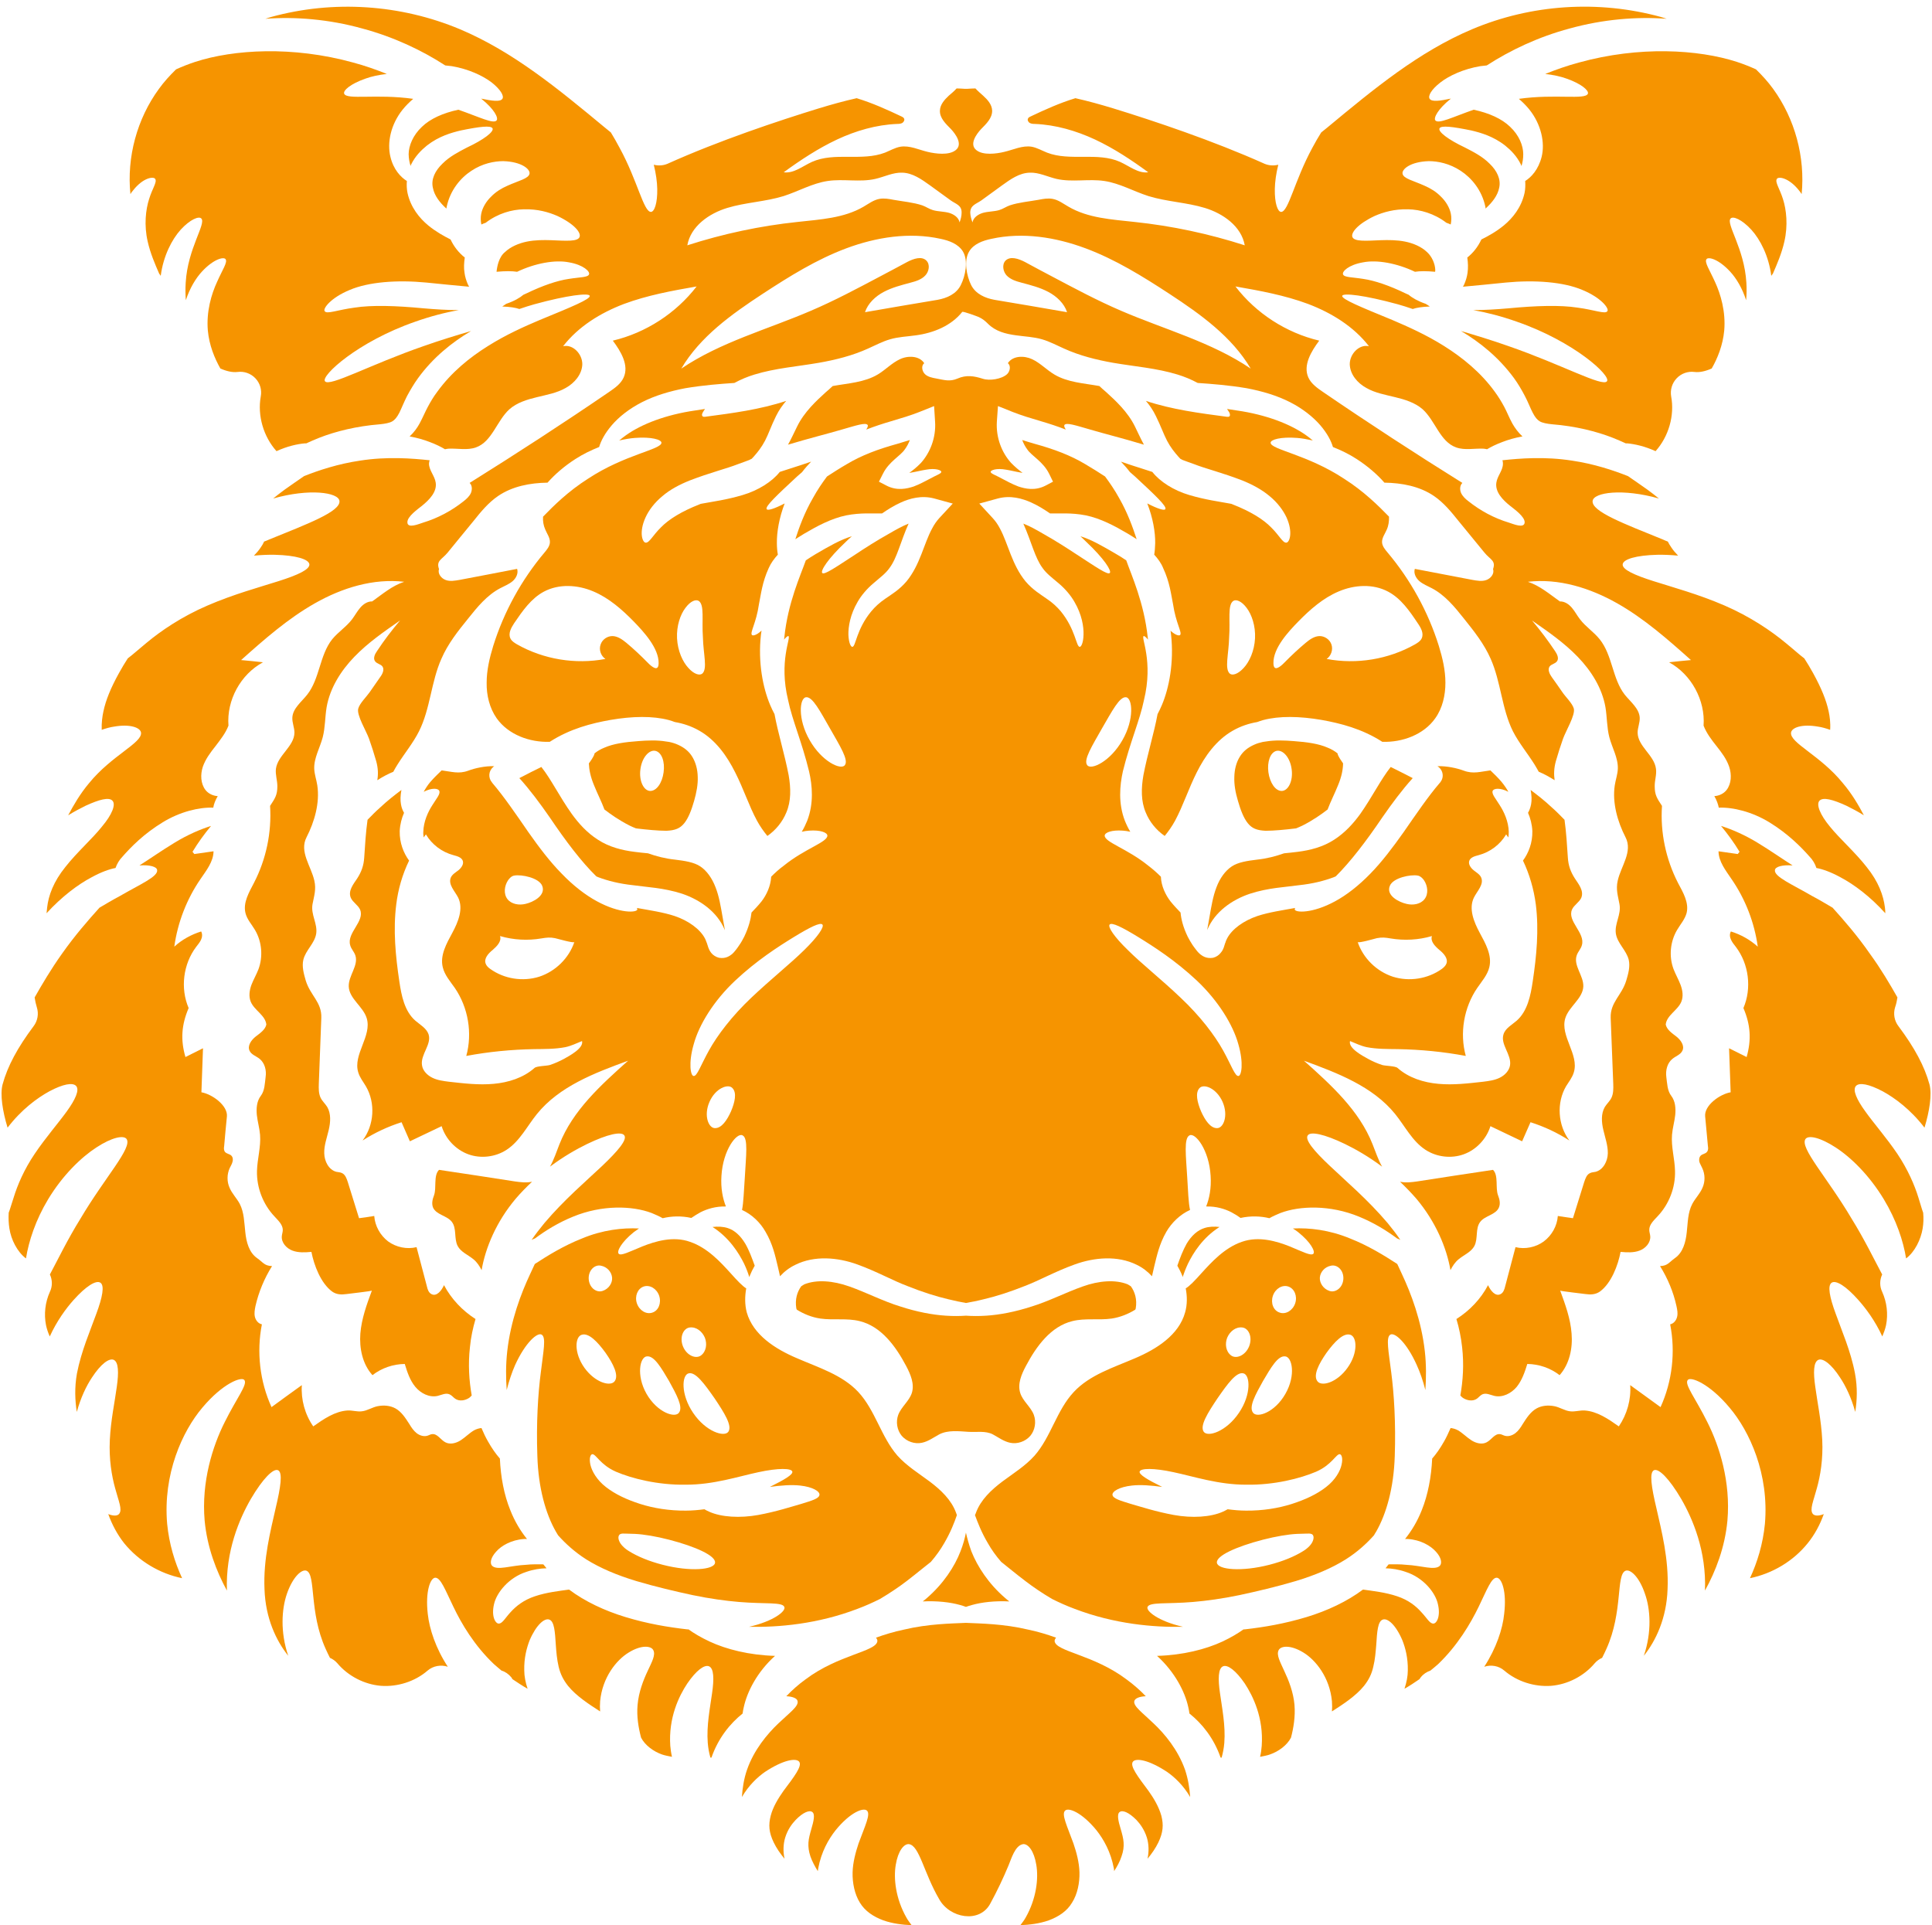<?xml version="1.0" encoding="UTF-8" standalone="no"?><svg xmlns="http://www.w3.org/2000/svg" xmlns:xlink="http://www.w3.org/1999/xlink" fill="#f69400" height="114.8" preserveAspectRatio="xMidYMid meet" version="1" viewBox="6.4 6.7 115.2 114.8" width="115.2" zoomAndPan="magnify"><g id="change1_1"><path d="M 78.934 59.609 C 78.727 60.141 78.629 60.746 78.52 61.371 L 78.379 62.168 C 78.387 62.152 78.387 62.145 78.395 62.125 C 78.844 61.07 79.848 60.355 80.93 59.992 C 82.023 59.637 83.012 59.602 83.852 59.484 C 84.691 59.395 85.371 59.219 85.961 58.996 C 85.984 58.977 86.012 58.969 86.043 58.961 C 86.914 58.098 87.844 56.887 88.824 55.441 C 89.406 54.602 90.004 53.797 90.637 53.098 C 90.152 52.844 89.707 52.625 89.324 52.434 C 88.719 53.199 88.234 54.203 87.504 55.242 C 87.105 55.789 86.609 56.348 85.953 56.77 C 85.281 57.211 84.5 57.402 83.785 57.492 C 83.492 57.527 83.227 57.559 82.965 57.582 C 82.465 57.758 81.934 57.898 81.367 57.957 C 80.762 58.031 80.223 58.113 79.848 58.363 C 79.469 58.613 79.137 59.062 78.934 59.609"/><path d="M 40.5 55.242 C 39.758 54.203 39.285 53.199 38.68 52.434 C 38.289 52.625 37.848 52.844 37.367 53.098 C 38 53.797 38.598 54.602 39.18 55.441 C 40.156 56.887 41.078 58.098 41.961 58.961 C 41.984 58.969 42.02 58.977 42.043 58.996 C 42.633 59.219 43.312 59.395 44.152 59.484 C 44.98 59.602 45.98 59.637 47.074 59.992 C 48.145 60.355 49.16 61.07 49.605 62.125 C 49.617 62.145 49.617 62.152 49.625 62.168 L 49.484 61.371 C 49.375 60.746 49.277 60.141 49.066 59.609 C 48.859 59.062 48.535 58.613 48.156 58.363 C 47.781 58.113 47.242 58.031 46.637 57.957 C 46.07 57.898 45.531 57.758 45.039 57.582 C 44.766 57.559 44.5 57.527 44.219 57.492 C 43.504 57.402 42.723 57.211 42.051 56.77 C 41.387 56.348 40.898 55.789 40.5 55.242"/><path d="M 100.543 10.43 C 99.844 10.617 99.18 10.852 98.539 11.109 C 99.016 11.164 99.461 11.258 99.82 11.391 C 100.699 11.699 101.148 12.098 101.082 12.285 C 100.934 12.672 99.156 12.285 96.965 12.594 C 97.195 12.793 97.41 13.004 97.594 13.234 C 98.301 14.121 98.531 15.219 98.324 16.051 C 98.133 16.812 97.703 17.27 97.344 17.492 C 97.359 17.734 97.352 17.977 97.305 18.207 C 97.113 19.078 96.59 19.711 96.066 20.145 C 95.602 20.523 95.145 20.773 94.73 20.98 C 94.531 21.406 94.246 21.777 93.891 22.055 C 93.934 22.359 93.949 22.668 93.906 22.965 C 93.875 23.207 93.801 23.438 93.707 23.656 C 93.684 23.703 93.656 23.746 93.633 23.797 C 94.398 23.73 95.254 23.641 96.199 23.547 C 97.918 23.383 99.621 23.508 100.75 23.988 C 101.895 24.461 102.367 25.109 102.242 25.258 C 102.109 25.449 101.48 25.176 100.461 25.043 C 99.438 24.883 98 24.926 96.332 25.086 C 95.617 25.148 94.91 25.191 94.246 25.191 C 95.051 25.332 95.934 25.559 96.848 25.883 C 100.277 27.074 102.477 29.109 102.219 29.434 C 101.961 29.793 99.527 28.438 96.34 27.336 C 95.328 26.977 94.363 26.688 93.516 26.438 C 94.637 27.102 95.766 28.008 96.672 29.242 C 96.922 29.586 97.129 29.941 97.32 30.305 C 97.52 30.68 97.652 31.047 97.793 31.312 C 97.934 31.586 98.066 31.742 98.219 31.828 C 98.375 31.918 98.641 31.969 98.957 32 C 100.336 32.109 101.59 32.422 102.566 32.805 C 102.852 32.914 103.098 33.031 103.34 33.137 C 103.371 33.137 103.398 33.137 103.43 33.137 C 103.887 33.18 104.484 33.312 105.117 33.602 C 105.891 32.738 106.262 31.484 106.047 30.34 C 105.98 29.949 106.098 29.551 106.371 29.262 C 106.645 28.969 107.043 28.828 107.434 28.879 C 107.742 28.918 108.098 28.836 108.465 28.672 C 108.812 28.066 109.129 27.285 109.211 26.41 C 109.309 25.281 108.996 24.234 108.664 23.516 C 108.332 22.781 108.016 22.328 108.156 22.152 C 108.273 21.996 108.887 22.16 109.566 22.898 C 109.934 23.297 110.289 23.887 110.516 24.602 C 110.547 24.27 110.555 23.922 110.531 23.555 C 110.414 21.512 109.293 20.035 109.594 19.727 C 109.734 19.578 110.25 19.77 110.828 20.398 C 111.352 20.973 111.867 21.961 112.016 23.148 C 112.051 23.098 112.086 23.059 112.117 23.008 C 112.367 22.434 112.641 21.797 112.797 21.105 C 113.023 20.125 112.914 19.195 112.715 18.574 C 112.516 17.941 112.227 17.562 112.348 17.371 C 112.441 17.203 113.062 17.297 113.66 18.043 C 113.719 18.109 113.77 18.191 113.828 18.273 C 114.043 16.074 113.43 13.789 112.125 11.996 C 111.824 11.582 111.477 11.199 111.105 10.836 C 110.754 10.676 110.383 10.527 109.957 10.387 C 107.664 9.648 104.152 9.43 100.543 10.43"/><path d="M 44.586 52.57 C 44.676 51.871 45.105 51.391 45.48 51.473 C 45.863 51.562 46.055 52.129 45.969 52.75 C 45.887 53.375 45.555 53.871 45.164 53.863 C 44.781 53.848 44.492 53.266 44.586 52.57 Z M 43.945 55.93 C 44.059 55.988 44.184 56.039 44.309 56.09 C 44.344 56.098 44.375 56.105 44.402 56.105 C 44.965 56.172 45.637 56.238 46.137 56.238 C 46.66 56.215 46.949 56.098 47.199 55.789 C 47.457 55.473 47.641 54.969 47.789 54.453 C 47.93 53.957 48.023 53.473 48.004 53.023 C 47.996 52.578 47.879 52.152 47.68 51.828 C 47.48 51.496 47.191 51.273 46.836 51.113 C 46.66 51.031 46.484 50.98 46.301 50.941 C 46.234 50.934 46.18 50.926 46.113 50.914 C 45.582 50.824 45.008 50.848 44.461 50.891 C 43.652 50.949 42.973 51.047 42.441 51.281 C 42.211 51.371 42.02 51.488 41.852 51.621 C 41.844 51.648 41.836 51.68 41.828 51.715 C 41.754 51.879 41.637 52.055 41.512 52.219 C 41.527 52.586 41.602 53 41.82 53.523 C 42.02 54.023 42.277 54.52 42.441 54.969 C 42.816 55.258 43.305 55.605 43.945 55.93"/><path d="M 83.809 43.766 C 84.516 43.043 85.297 42.355 86.227 41.965 C 87.164 41.566 88.277 41.5 89.172 41.98 C 89.938 42.387 90.453 43.137 90.934 43.859 C 91.125 44.133 91.316 44.473 91.168 44.773 C 91.094 44.93 90.934 45.027 90.777 45.121 C 89.199 46.016 87.289 46.332 85.504 45.992 C 85.77 45.809 85.895 45.445 85.793 45.137 C 85.695 44.828 85.371 44.613 85.055 44.629 C 84.746 44.648 84.48 44.844 84.25 45.035 C 83.801 45.41 83.387 45.801 82.98 46.215 C 82.738 46.465 82.34 46.789 82.332 46.25 C 82.309 45.344 83.227 44.363 83.809 43.766 Z M 80.562 46.523 C 80.223 46.898 79.891 46.996 79.734 46.871 C 79.402 46.59 79.668 45.711 79.691 44.688 C 79.766 43.676 79.582 42.77 79.941 42.531 C 80.113 42.422 80.438 42.547 80.738 42.953 C 81.035 43.344 81.27 44.016 81.234 44.762 C 81.195 45.52 80.895 46.164 80.562 46.523 Z M 83.094 39.059 C 82.879 39.066 82.68 38.625 82.199 38.152 C 81.727 37.664 80.961 37.191 79.891 36.773 C 79.867 36.758 79.832 36.75 79.809 36.742 C 79.766 36.734 79.734 36.727 79.684 36.719 C 79.102 36.609 78.297 36.508 77.316 36.219 C 76.387 35.945 75.566 35.422 75.109 34.84 C 74.902 34.773 74.691 34.707 74.469 34.633 C 74.043 34.5 73.637 34.367 73.238 34.227 C 73.422 34.418 73.605 34.625 73.781 34.855 C 73.879 34.941 73.988 35.031 74.078 35.113 C 75.266 36.219 75.988 36.891 75.887 37.059 C 75.832 37.164 75.43 37.039 74.809 36.719 C 75.148 37.59 75.289 38.434 75.281 39.082 C 75.273 39.348 75.258 39.574 75.223 39.773 C 75.441 40.012 75.633 40.27 75.754 40.57 C 76.152 41.418 76.227 42.148 76.344 42.719 C 76.512 43.859 76.895 44.406 76.77 44.562 C 76.703 44.629 76.484 44.57 76.203 44.316 C 76.203 44.305 76.195 44.305 76.195 44.297 C 76.203 44.383 76.219 44.465 76.227 44.547 C 76.41 46.215 76.105 47.727 75.688 48.723 C 75.598 48.93 75.516 49.113 75.422 49.281 C 75.215 50.41 74.824 51.648 74.578 52.926 C 74.445 53.699 74.426 54.469 74.719 55.152 C 74.941 55.699 75.34 56.195 75.848 56.547 C 76.07 56.273 76.285 55.973 76.469 55.633 C 76.941 54.754 77.266 53.738 77.758 52.758 C 78.238 51.797 78.918 50.832 79.906 50.27 C 80.391 49.992 80.887 49.836 81.367 49.754 C 81.484 49.711 81.594 49.672 81.719 49.637 C 82.688 49.379 83.91 49.406 85.207 49.629 C 86.316 49.828 87.613 50.152 88.824 50.934 C 90.02 50.973 91.293 50.508 91.98 49.531 C 92.414 48.922 92.586 48.16 92.586 47.41 C 92.586 46.664 92.414 45.934 92.195 45.219 C 91.559 43.184 90.512 41.277 89.133 39.641 C 88.992 39.473 88.832 39.281 88.809 39.059 C 88.785 38.777 88.984 38.535 89.09 38.277 C 89.199 38.035 89.23 37.773 89.223 37.508 C 88.602 36.867 87.719 35.992 86.543 35.246 C 84.359 33.801 82.148 33.504 82.164 33.098 C 82.164 32.914 82.766 32.738 83.734 32.812 C 84.02 32.832 84.34 32.891 84.68 32.965 C 84.605 32.906 84.523 32.84 84.441 32.773 C 83.57 32.102 82.199 31.52 80.48 31.227 C 80.172 31.18 79.867 31.129 79.566 31.086 C 79.609 31.152 79.656 31.219 79.699 31.293 C 79.734 31.367 79.766 31.469 79.707 31.527 C 79.668 31.559 79.602 31.559 79.543 31.551 C 77.922 31.336 76.277 31.121 74.727 30.605 C 74.949 30.863 75.156 31.16 75.324 31.512 C 75.613 32.094 75.789 32.605 75.988 32.98 C 76.188 33.363 76.43 33.668 76.66 33.926 C 76.703 33.969 76.742 34.02 76.785 34.059 C 76.828 34.078 76.867 34.102 76.91 34.125 C 77.102 34.191 77.324 34.285 77.598 34.375 C 78.289 34.648 79.27 34.883 80.473 35.348 C 81.062 35.586 81.633 35.887 82.105 36.285 C 82.582 36.676 82.914 37.133 83.113 37.555 C 83.512 38.445 83.293 39.059 83.094 39.059"/><path d="M 41.777 41.965 C 42.707 42.355 43.488 43.043 44.195 43.766 C 44.773 44.363 45.688 45.344 45.672 46.25 C 45.664 46.789 45.266 46.465 45.023 46.215 C 44.617 45.801 44.203 45.41 43.754 45.035 C 43.52 44.844 43.254 44.648 42.949 44.629 C 42.625 44.613 42.309 44.828 42.211 45.137 C 42.102 45.445 42.227 45.809 42.5 45.992 C 40.707 46.332 38.805 46.016 37.227 45.121 C 37.07 45.027 36.91 44.93 36.836 44.773 C 36.688 44.473 36.879 44.133 37.059 43.859 C 37.551 43.137 38.066 42.387 38.828 41.98 C 39.727 41.5 40.84 41.566 41.777 41.965 Z M 47.266 42.953 C 47.566 42.547 47.879 42.422 48.062 42.531 C 48.418 42.77 48.238 43.676 48.312 44.688 C 48.336 45.711 48.602 46.59 48.27 46.871 C 48.105 46.996 47.773 46.898 47.441 46.523 C 47.109 46.164 46.809 45.52 46.77 44.762 C 46.734 44.016 46.969 43.344 47.266 42.953 Z M 35.809 45.219 C 35.59 45.934 35.418 46.664 35.418 47.41 C 35.406 48.16 35.59 48.922 36.016 49.531 C 36.711 50.508 37.973 50.973 39.18 50.934 C 40.391 50.152 41.676 49.828 42.797 49.629 C 44.086 49.406 45.316 49.379 46.285 49.637 C 46.41 49.672 46.52 49.711 46.637 49.754 C 47.117 49.836 47.613 49.992 48.098 50.27 C 49.086 50.832 49.758 51.797 50.238 52.758 C 50.738 53.738 51.059 54.754 51.535 55.633 C 51.719 55.973 51.934 56.273 52.156 56.547 C 52.664 56.195 53.062 55.699 53.285 55.152 C 53.578 54.469 53.559 53.699 53.426 52.926 C 53.18 51.648 52.789 50.41 52.582 49.281 C 52.488 49.113 52.406 48.93 52.316 48.723 C 51.898 47.727 51.586 46.215 51.773 44.547 C 51.781 44.465 51.801 44.383 51.809 44.297 C 51.809 44.305 51.801 44.305 51.793 44.316 C 51.52 44.57 51.293 44.629 51.234 44.562 C 51.109 44.406 51.492 43.859 51.656 42.719 C 51.773 42.148 51.848 41.418 52.238 40.57 C 52.371 40.27 52.562 40.012 52.781 39.773 C 52.746 39.574 52.723 39.348 52.723 39.082 C 52.715 38.434 52.855 37.59 53.188 36.719 C 52.57 37.039 52.172 37.164 52.113 37.059 C 52.016 36.891 52.738 36.219 53.926 35.113 C 54.016 35.031 54.125 34.941 54.223 34.855 C 54.398 34.625 54.582 34.418 54.766 34.227 C 54.363 34.367 53.957 34.5 53.535 34.633 C 53.312 34.707 53.102 34.773 52.895 34.84 C 52.438 35.422 51.609 35.945 50.68 36.219 C 49.707 36.508 48.902 36.609 48.32 36.719 C 48.27 36.727 48.238 36.734 48.195 36.742 C 48.164 36.75 48.137 36.758 48.113 36.773 C 47.043 37.191 46.277 37.664 45.805 38.152 C 45.324 38.625 45.125 39.066 44.906 39.059 C 44.707 39.059 44.484 38.445 44.891 37.555 C 45.082 37.133 45.422 36.676 45.895 36.285 C 46.359 35.887 46.934 35.586 47.531 35.348 C 48.734 34.883 49.715 34.648 50.406 34.375 C 50.68 34.285 50.895 34.191 51.086 34.125 C 51.129 34.102 51.168 34.078 51.219 34.059 C 51.262 34.02 51.301 33.969 51.344 33.926 C 51.574 33.668 51.816 33.363 52.016 32.98 C 52.215 32.605 52.383 32.094 52.672 31.512 C 52.844 31.16 53.055 30.863 53.277 30.605 C 51.719 31.121 50.082 31.336 48.453 31.551 C 48.402 31.559 48.336 31.559 48.297 31.527 C 48.23 31.469 48.262 31.367 48.305 31.293 C 48.344 31.219 48.395 31.152 48.438 31.086 C 48.137 31.129 47.832 31.18 47.523 31.227 C 45.805 31.52 44.426 32.102 43.562 32.773 C 43.48 32.84 43.398 32.906 43.32 32.965 C 43.652 32.891 43.977 32.832 44.27 32.812 C 45.238 32.738 45.84 32.914 45.84 33.098 C 45.855 33.504 43.645 33.801 41.461 35.246 C 40.281 35.992 39.402 36.867 38.781 37.508 C 38.762 37.773 38.805 38.035 38.914 38.277 C 39.02 38.535 39.211 38.777 39.188 39.059 C 39.168 39.281 39.012 39.473 38.871 39.641 C 37.492 41.277 36.445 43.184 35.809 45.219"/><path d="M 14.344 18.043 C 14.93 17.297 15.555 17.203 15.656 17.371 C 15.777 17.562 15.48 17.941 15.289 18.574 C 15.09 19.195 14.98 20.125 15.207 21.105 C 15.363 21.797 15.637 22.434 15.887 23.008 C 15.918 23.059 15.953 23.098 15.984 23.148 C 16.137 21.961 16.652 20.973 17.172 20.398 C 17.746 19.77 18.262 19.578 18.402 19.727 C 18.711 20.035 17.59 21.512 17.473 23.555 C 17.449 23.922 17.457 24.27 17.48 24.602 C 17.715 23.887 18.07 23.297 18.438 22.898 C 19.117 22.16 19.73 21.996 19.848 22.152 C 19.988 22.328 19.664 22.781 19.34 23.516 C 19.008 24.234 18.695 25.281 18.793 26.41 C 18.875 27.285 19.191 28.055 19.539 28.672 C 19.906 28.836 20.262 28.918 20.57 28.879 C 20.961 28.828 21.359 28.969 21.633 29.262 C 21.906 29.551 22.023 29.949 21.949 30.34 C 21.742 31.484 22.113 32.738 22.887 33.602 C 23.52 33.312 24.105 33.18 24.574 33.137 C 24.605 33.137 24.629 33.137 24.664 33.137 C 24.895 33.031 25.152 32.914 25.434 32.805 C 26.406 32.422 27.668 32.109 29.047 32 C 29.363 31.969 29.629 31.918 29.785 31.828 C 29.938 31.742 30.07 31.586 30.211 31.312 C 30.344 31.047 30.484 30.68 30.676 30.305 C 30.875 29.941 31.082 29.586 31.332 29.242 C 32.227 28.008 33.367 27.102 34.488 26.438 C 33.641 26.688 32.676 26.977 31.664 27.336 C 28.477 28.438 26.035 29.793 25.777 29.434 C 25.527 29.109 27.727 27.074 31.156 25.883 C 32.07 25.559 32.949 25.332 33.758 25.191 C 33.082 25.191 32.387 25.148 31.672 25.086 C 30.004 24.926 28.566 24.883 27.543 25.043 C 26.523 25.176 25.895 25.449 25.762 25.258 C 25.637 25.109 26.109 24.461 27.254 23.988 C 28.383 23.508 30.078 23.383 31.805 23.547 C 32.75 23.641 33.605 23.73 34.371 23.797 C 34.344 23.746 34.32 23.703 34.297 23.656 C 34.203 23.438 34.129 23.207 34.098 22.965 C 34.047 22.668 34.07 22.359 34.113 22.055 C 33.758 21.777 33.465 21.406 33.266 20.98 C 32.859 20.773 32.402 20.523 31.938 20.145 C 31.414 19.711 30.891 19.078 30.699 18.207 C 30.652 17.977 30.641 17.734 30.66 17.492 C 30.301 17.27 29.859 16.812 29.68 16.051 C 29.473 15.219 29.695 14.121 30.41 13.234 C 30.594 13.004 30.809 12.793 31.039 12.594 C 28.848 12.285 27.07 12.672 26.922 12.285 C 26.848 12.098 27.297 11.699 28.184 11.391 C 28.543 11.258 28.98 11.164 29.465 11.109 C 28.824 10.852 28.16 10.617 27.461 10.43 C 23.848 9.43 20.328 9.648 18.047 10.387 C 17.621 10.527 17.25 10.676 16.898 10.836 C 16.527 11.199 16.176 11.582 15.879 11.996 C 14.566 13.789 13.953 16.074 14.176 18.273 C 14.227 18.191 14.285 18.109 14.344 18.043"/><path d="M 86.75 88.258 C 86.117 89.152 85.188 89.402 84.949 89.055 C 84.691 88.707 85.031 88.031 85.496 87.367 C 85.977 86.703 86.5 86.164 86.914 86.289 C 87.312 86.406 87.391 87.367 86.75 88.258 Z M 86.395 94.035 C 86.316 94.418 86.02 94.949 85.469 95.371 C 84.914 95.805 84.227 96.121 83.426 96.379 C 82.613 96.637 81.684 96.785 80.703 96.777 C 80.332 96.777 79.957 96.742 79.602 96.695 C 79.508 96.742 79.434 96.793 79.328 96.836 C 78.594 97.168 77.48 97.234 76.387 97.035 C 75.309 96.836 74.445 96.551 73.812 96.371 C 73.191 96.18 72.766 96.055 72.734 95.84 C 72.707 95.633 73.141 95.363 73.895 95.281 C 74.41 95.223 75.043 95.273 75.699 95.363 C 74.824 94.934 74.32 94.633 74.352 94.453 C 74.402 94.242 75.191 94.227 76.371 94.484 C 77.566 94.734 79.059 95.238 80.723 95.23 C 82.375 95.258 83.934 94.859 84.883 94.453 C 85.82 94.043 86.078 93.379 86.293 93.414 C 86.395 93.43 86.484 93.645 86.395 94.035 Z M 84.68 98.586 C 84.605 98.793 84.375 99.027 84.102 99.191 C 83.594 99.508 82.906 99.797 82.082 100.008 C 80.438 100.43 79.027 100.305 78.961 99.891 C 78.895 99.469 80.141 98.918 81.699 98.512 C 82.473 98.312 83.219 98.188 83.734 98.164 C 83.961 98.156 84.133 98.156 84.266 98.148 C 84.406 98.148 84.523 98.129 84.625 98.18 C 84.715 98.23 84.766 98.371 84.68 98.586 Z M 78.992 90.086 C 79.582 89.238 80.113 88.488 80.539 88.59 C 80.945 88.68 81.027 89.844 80.273 90.949 C 79.516 92.07 78.406 92.418 78.172 92.07 C 77.93 91.711 78.422 90.938 78.992 90.086 Z M 79.574 86.465 C 79.734 86.09 80.082 85.809 80.473 85.855 C 80.855 85.898 81.102 86.43 80.879 86.988 C 80.648 87.543 80.098 87.75 79.801 87.52 C 79.484 87.277 79.434 86.828 79.574 86.465 Z M 81.711 89.047 C 82.176 88.258 82.59 87.535 83.02 87.578 C 83.445 87.594 83.684 88.699 83.047 89.809 C 82.414 90.93 81.344 91.281 81.109 90.93 C 80.855 90.582 81.262 89.852 81.711 89.047 Z M 82.297 83.973 C 82.441 83.539 82.855 83.293 83.219 83.414 C 83.586 83.539 83.77 83.988 83.629 84.414 C 83.484 84.844 83.07 85.094 82.707 84.969 C 82.332 84.852 82.156 84.406 82.297 83.973 Z M 85.762 82.172 C 86.145 82.086 86.535 82.453 86.5 82.977 C 86.461 83.5 86.02 83.805 85.66 83.672 C 85.297 83.547 85.082 83.199 85.098 82.887 C 85.121 82.559 85.379 82.246 85.762 82.172 Z M 90.875 88.09 C 91.074 88.523 91.25 89.031 91.391 89.586 C 91.441 88.855 91.449 88.082 91.359 87.277 C 91.152 85.434 90.535 83.824 89.996 82.676 C 89.898 82.461 89.805 82.262 89.715 82.07 C 88.926 81.555 87.977 80.973 86.906 80.551 C 85.668 80.035 84.457 79.902 83.492 79.953 C 83.609 80.027 83.711 80.094 83.801 80.168 C 84.566 80.777 84.832 81.324 84.715 81.457 C 84.574 81.605 84.074 81.34 83.305 81.023 C 82.539 80.719 81.461 80.387 80.445 80.75 C 79.41 81.105 78.629 81.973 78.055 82.602 C 77.648 83.059 77.324 83.398 77.102 83.523 C 77.191 83.996 77.199 84.488 77.066 84.953 C 76.695 86.305 75.363 87.145 74.078 87.691 C 72.781 88.25 71.379 88.68 70.426 89.703 C 69.402 90.797 69.07 92.375 68.09 93.496 C 67.543 94.109 66.828 94.551 66.172 95.039 C 65.508 95.539 64.879 96.129 64.594 96.902 C 64.578 96.949 64.562 96.992 64.535 97.043 C 64.703 97.5 64.926 98.082 65.309 98.727 C 65.516 99.094 65.781 99.469 66.098 99.832 C 66.457 100.113 66.938 100.52 67.551 100.984 C 68 101.328 68.531 101.691 69.137 102.047 C 69.562 102.258 70 102.457 70.465 102.629 C 72.848 103.543 75.199 103.742 76.934 103.703 C 75.473 103.371 74.727 102.766 74.824 102.523 C 74.941 102.215 75.973 102.355 77.539 102.223 C 78.328 102.156 79.262 102.031 80.297 101.816 C 81.336 101.594 82.516 101.316 83.66 100.977 C 84.816 100.629 85.828 100.199 86.656 99.676 C 87.34 99.242 87.895 98.734 88.328 98.246 C 88.367 98.172 88.41 98.098 88.461 98.023 C 89.059 96.977 89.508 95.43 89.566 93.512 C 89.633 91.57 89.523 89.793 89.355 88.531 C 89.199 87.27 89.023 86.438 89.305 86.281 C 89.566 86.133 90.277 86.754 90.875 88.09"/><path d="M 51.867 24.227 C 53.461 23.184 55.09 22.168 56.871 21.504 C 58.656 20.84 60.625 20.531 62.484 20.941 C 63 21.047 63.539 21.246 63.816 21.695 C 64.148 22.242 63.965 23.156 63.691 23.695 C 63.426 24.234 62.859 24.477 62.305 24.578 C 60.859 24.816 59.422 25.066 57.977 25.316 C 58.152 24.785 58.602 24.367 59.098 24.105 C 59.598 23.84 60.145 23.703 60.691 23.555 C 61.008 23.473 61.34 23.371 61.566 23.133 C 61.797 22.898 61.871 22.477 61.641 22.242 C 61.355 21.953 60.867 22.129 60.504 22.316 C 59.953 22.617 59.398 22.906 58.848 23.199 C 57.504 23.91 56.16 24.629 54.758 25.227 C 52.156 26.348 49.367 27.094 47.023 28.68 C 48.145 26.777 50.016 25.441 51.867 24.227 Z M 47.383 21.328 C 47.582 20.199 48.668 19.43 49.766 19.098 C 50.859 18.766 52.031 18.73 53.129 18.391 C 54.008 18.109 54.832 17.629 55.754 17.492 C 56.691 17.352 57.66 17.578 58.582 17.371 C 59.133 17.246 59.648 16.973 60.203 16.996 C 60.816 17.012 61.355 17.395 61.855 17.754 C 62.262 18.051 62.668 18.348 63.086 18.648 C 63.398 18.871 63.75 18.93 63.738 19.387 C 63.738 19.586 63.684 19.777 63.617 19.961 C 63.566 19.672 63.281 19.48 63 19.395 C 62.684 19.305 62.344 19.32 62.031 19.23 C 61.805 19.164 61.613 19.023 61.391 18.945 C 60.852 18.766 60.234 18.715 59.672 18.613 C 59.398 18.559 59.113 18.508 58.84 18.559 C 58.492 18.621 58.195 18.848 57.895 19.023 C 56.723 19.711 55.305 19.785 53.957 19.934 C 51.727 20.168 49.516 20.641 47.383 21.328 Z M 64.188 21.695 C 64.453 21.246 65.004 21.047 65.516 20.941 C 67.379 20.531 69.336 20.84 71.121 21.504 C 72.906 22.168 74.543 23.184 76.137 24.227 C 77.988 25.441 79.855 26.777 80.977 28.68 C 78.637 27.094 75.84 26.348 73.238 25.227 C 71.844 24.629 70.5 23.91 69.156 23.199 C 68.605 22.906 68.051 22.617 67.504 22.316 C 67.137 22.129 66.648 21.953 66.355 22.242 C 66.133 22.477 66.207 22.898 66.43 23.133 C 66.664 23.371 66.996 23.473 67.309 23.555 C 67.859 23.703 68.406 23.84 68.906 24.105 C 69.402 24.367 69.852 24.785 70.027 25.316 C 68.582 25.066 67.145 24.816 65.699 24.578 C 65.145 24.477 64.578 24.234 64.305 23.695 C 64.039 23.156 63.855 22.242 64.188 21.695 Z M 64.918 18.648 C 65.328 18.348 65.734 18.051 66.148 17.754 C 66.648 17.395 67.176 17.012 67.801 16.996 C 68.348 16.973 68.871 17.246 69.41 17.371 C 70.34 17.578 71.312 17.352 72.25 17.492 C 73.164 17.629 73.996 18.109 74.875 18.391 C 75.973 18.73 77.141 18.766 78.238 19.098 C 79.336 19.43 80.422 20.199 80.621 21.328 C 78.488 20.641 76.277 20.168 74.043 19.934 C 72.699 19.785 71.281 19.711 70.109 19.023 C 69.801 18.848 69.512 18.621 69.164 18.559 C 68.887 18.508 68.605 18.559 68.332 18.613 C 67.77 18.715 67.152 18.766 66.613 18.945 C 66.391 19.023 66.199 19.164 65.973 19.23 C 65.656 19.32 65.316 19.305 65.004 19.395 C 64.719 19.48 64.438 19.672 64.387 19.961 C 64.32 19.777 64.262 19.586 64.254 19.387 C 64.254 18.93 64.602 18.871 64.918 18.648 Z M 11.875 59.004 C 12.441 58.695 12.93 58.523 13.289 58.457 C 13.371 58.215 13.52 57.965 13.703 57.781 C 14.227 57.184 14.996 56.406 16.094 55.738 C 17.125 55.102 18.27 54.828 19.117 54.859 C 19.148 54.652 19.242 54.41 19.383 54.172 C 19.109 54.156 18.828 54.031 18.652 53.805 C 18.359 53.422 18.344 52.883 18.492 52.426 C 18.652 51.961 18.949 51.57 19.25 51.191 C 19.539 50.809 19.848 50.426 20.023 49.969 C 19.906 48.457 20.742 46.914 22.082 46.191 C 21.641 46.141 21.211 46.098 20.777 46.059 C 22.164 44.82 23.566 43.586 25.18 42.672 C 26.789 41.758 28.656 41.176 30.5 41.391 C 29.77 41.633 29.215 42.121 28.59 42.562 C 28.309 42.555 28.059 42.727 27.879 42.938 C 27.695 43.152 27.562 43.402 27.395 43.625 C 27.055 44.074 26.566 44.383 26.207 44.82 C 25.453 45.77 25.469 47.172 24.715 48.125 C 24.371 48.559 23.859 48.941 23.832 49.488 C 23.816 49.793 23.957 50.086 23.957 50.383 C 23.949 51.207 22.961 51.73 22.852 52.543 C 22.812 52.891 22.938 53.23 22.938 53.582 C 22.938 54.113 22.797 54.305 22.504 54.754 C 22.605 56.332 22.273 57.934 21.543 59.344 C 21.25 59.91 20.887 60.516 21.035 61.137 C 21.125 61.52 21.41 61.82 21.609 62.16 C 22.016 62.855 22.09 63.727 21.816 64.484 C 21.691 64.809 21.516 65.105 21.391 65.43 C 21.277 65.746 21.219 66.109 21.352 66.434 C 21.566 66.949 22.23 67.242 22.281 67.797 C 22.207 68.113 21.898 68.312 21.641 68.512 C 21.383 68.719 21.145 69.051 21.277 69.348 C 21.383 69.59 21.676 69.672 21.883 69.84 C 22.188 70.09 22.297 70.52 22.238 70.918 C 22.188 71.309 22.188 71.734 21.949 72.047 C 21.707 72.363 21.676 72.797 21.715 73.188 C 21.758 73.586 21.875 73.969 21.906 74.363 C 21.965 75.086 21.742 75.801 21.723 76.523 C 21.699 77.512 22.082 78.508 22.762 79.23 C 22.984 79.473 23.262 79.723 23.262 80.043 C 23.262 80.168 23.211 80.293 23.203 80.426 C 23.176 80.801 23.484 81.141 23.84 81.273 C 24.199 81.406 24.59 81.383 24.969 81.348 C 25.121 82.137 25.527 83.219 26.207 83.715 C 26.465 83.898 26.758 83.906 27.062 83.863 C 27.215 83.84 28.559 83.691 28.574 83.656 C 28.266 84.488 27.961 85.324 27.887 86.215 C 27.82 87.094 28.012 88.039 28.609 88.699 C 29.156 88.273 29.844 88.039 30.535 88.031 C 30.684 88.516 30.84 89.004 31.164 89.395 C 31.488 89.785 32.004 90.051 32.504 89.934 C 32.734 89.875 32.984 89.742 33.207 89.844 C 33.34 89.902 33.422 90.02 33.539 90.102 C 33.781 90.273 34.129 90.219 34.379 90.051 C 34.438 90.008 34.477 89.961 34.527 89.91 C 34.371 89.031 34.305 88.059 34.422 87.027 C 34.477 86.438 34.602 85.875 34.754 85.352 C 33.973 84.852 33.309 84.156 32.875 83.332 C 32.734 83.648 32.445 84.023 32.137 83.871 C 31.961 83.789 31.895 83.59 31.855 83.406 C 31.648 82.629 31.449 81.848 31.238 81.066 C 30.66 81.207 30.027 81.074 29.547 80.727 C 29.074 80.367 28.758 79.805 28.715 79.207 C 28.418 79.258 28.109 79.297 27.809 79.34 C 27.586 78.617 27.363 77.902 27.137 77.18 C 27.07 76.973 26.988 76.746 26.805 76.656 C 26.699 76.598 26.574 76.598 26.457 76.574 C 26 76.457 25.742 75.941 25.734 75.469 C 25.719 74.996 25.895 74.539 26 74.082 C 26.109 73.625 26.148 73.109 25.91 72.703 C 25.793 72.516 25.617 72.363 25.52 72.164 C 25.395 71.906 25.402 71.609 25.41 71.328 C 25.461 70.016 25.512 68.703 25.559 67.398 C 25.594 66.453 24.906 66.07 24.629 65.164 C 24.516 64.766 24.391 64.336 24.488 63.926 C 24.629 63.355 25.16 62.957 25.254 62.375 C 25.344 61.77 24.922 61.238 25.035 60.613 C 25.129 60.117 25.262 59.742 25.145 59.219 C 24.953 58.348 24.23 57.484 24.68 56.621 C 25.152 55.699 25.477 54.578 25.32 53.531 C 25.27 53.199 25.152 52.883 25.137 52.543 C 25.113 51.895 25.477 51.297 25.645 50.656 C 25.793 50.078 25.777 49.465 25.875 48.871 C 26.074 47.727 26.723 46.699 27.527 45.867 C 28.336 45.027 29.297 44.363 30.254 43.699 C 29.762 44.281 29.297 44.887 28.883 45.52 C 28.75 45.703 28.633 45.957 28.766 46.133 C 28.875 46.281 29.09 46.297 29.199 46.434 C 29.34 46.621 29.207 46.891 29.066 47.078 C 28.855 47.379 28.648 47.676 28.441 47.977 C 28.25 48.25 27.852 48.633 27.762 48.949 C 27.652 49.332 28.234 50.277 28.402 50.742 C 28.559 51.18 28.699 51.629 28.832 52.086 C 28.949 52.512 28.957 52.867 28.898 53.223 C 29.223 53.016 29.547 52.844 29.852 52.719 C 29.93 52.57 30.02 52.418 30.109 52.277 C 30.527 51.613 31.031 51.008 31.383 50.309 C 32.062 48.957 32.102 47.363 32.719 45.984 C 33.102 45.094 33.707 44.332 34.312 43.586 C 34.867 42.887 35.449 42.18 36.23 41.773 C 36.48 41.641 36.746 41.539 36.961 41.359 C 37.168 41.184 37.32 40.895 37.234 40.621 C 36.098 40.844 34.953 41.059 33.812 41.277 C 33.531 41.324 33.242 41.383 32.977 41.285 C 32.711 41.191 32.484 40.902 32.578 40.637 C 32.395 40.121 32.75 40.07 33.094 39.648 C 33.605 39.027 34.113 38.395 34.629 37.773 C 35.066 37.223 35.516 36.676 36.098 36.277 C 36.953 35.695 38 35.496 39.047 35.48 C 39.492 34.98 40.043 34.5 40.699 34.078 C 41.172 33.77 41.652 33.543 42.125 33.355 C 42.227 33.004 42.457 32.547 42.883 32.051 C 43.305 31.559 43.918 31.07 44.684 30.68 C 45.449 30.289 46.344 30.023 47.266 29.848 C 48.344 29.668 49.316 29.594 50.188 29.535 C 50.57 29.328 50.969 29.16 51.383 29.035 C 52.629 28.652 53.949 28.555 55.23 28.332 C 56.234 28.156 57.23 27.906 58.16 27.484 C 58.594 27.293 59.008 27.066 59.465 26.934 C 59.961 26.785 60.492 26.77 61.016 26.695 C 62.055 26.555 63.117 26.129 63.773 25.301 C 63.816 25.242 64.668 25.566 64.762 25.605 C 64.984 25.707 65.145 25.84 65.309 26.004 C 65.766 26.461 66.355 26.609 66.988 26.695 C 67.504 26.77 68.031 26.785 68.539 26.934 C 68.996 27.066 69.41 27.293 69.844 27.484 C 70.773 27.906 71.77 28.156 72.766 28.332 C 74.055 28.555 75.375 28.652 76.617 29.035 C 77.027 29.16 77.434 29.328 77.816 29.535 C 78.68 29.594 79.656 29.668 80.73 29.848 C 81.66 30.023 82.555 30.289 83.32 30.68 C 84.086 31.07 84.691 31.559 85.121 32.051 C 85.547 32.547 85.777 33.004 85.879 33.355 C 86.352 33.543 86.832 33.77 87.305 34.078 C 87.953 34.5 88.512 34.98 88.949 35.48 C 89.996 35.496 91.051 35.695 91.906 36.277 C 92.488 36.676 92.934 37.223 93.375 37.773 C 93.883 38.395 94.398 39.027 94.91 39.648 C 95.254 40.07 95.609 40.121 95.426 40.637 C 95.52 40.902 95.293 41.191 95.027 41.285 C 94.762 41.383 94.465 41.324 94.191 41.277 C 93.043 41.059 91.906 40.844 90.762 40.621 C 90.676 40.895 90.836 41.184 91.043 41.359 C 91.258 41.539 91.523 41.641 91.773 41.773 C 92.555 42.18 93.137 42.887 93.691 43.586 C 94.289 44.332 94.895 45.094 95.285 45.984 C 95.898 47.363 95.941 48.957 96.613 50.309 C 96.973 51.008 97.477 51.613 97.895 52.277 C 97.984 52.418 98.066 52.57 98.152 52.719 C 98.457 52.844 98.773 53.016 99.098 53.223 C 99.047 52.867 99.055 52.512 99.172 52.086 C 99.305 51.629 99.445 51.18 99.602 50.742 C 99.77 50.277 100.344 49.332 100.242 48.949 C 100.152 48.633 99.746 48.25 99.562 47.977 C 99.355 47.676 99.148 47.379 98.93 47.078 C 98.797 46.891 98.664 46.621 98.805 46.434 C 98.914 46.297 99.129 46.281 99.238 46.133 C 99.371 45.957 99.246 45.703 99.121 45.52 C 98.699 44.887 98.242 44.281 97.75 43.699 C 98.707 44.363 99.668 45.027 100.477 45.867 C 101.281 46.699 101.93 47.727 102.129 48.871 C 102.227 49.465 102.211 50.078 102.359 50.656 C 102.527 51.297 102.891 51.895 102.867 52.543 C 102.852 52.883 102.734 53.199 102.684 53.531 C 102.527 54.578 102.852 55.699 103.324 56.621 C 103.773 57.484 103.051 58.348 102.859 59.219 C 102.742 59.742 102.875 60.117 102.965 60.613 C 103.082 61.238 102.66 61.77 102.75 62.375 C 102.844 62.957 103.371 63.355 103.516 63.926 C 103.613 64.336 103.488 64.766 103.371 65.164 C 103.098 66.07 102.41 66.453 102.441 67.398 C 102.492 68.703 102.543 70.016 102.594 71.328 C 102.602 71.609 102.609 71.906 102.484 72.164 C 102.387 72.363 102.211 72.516 102.094 72.703 C 101.855 73.109 101.895 73.625 102.004 74.082 C 102.109 74.539 102.277 74.996 102.27 75.469 C 102.262 75.941 101.996 76.457 101.539 76.574 C 101.43 76.598 101.305 76.598 101.199 76.656 C 101.008 76.746 100.934 76.973 100.863 77.18 C 100.641 77.902 100.418 78.617 100.191 79.34 C 99.895 79.297 99.586 79.258 99.289 79.207 C 99.246 79.805 98.93 80.367 98.449 80.727 C 97.977 81.074 97.336 81.207 96.766 81.066 C 96.555 81.848 96.355 82.629 96.148 83.406 C 96.105 83.59 96.039 83.789 95.867 83.871 C 95.559 84.023 95.27 83.648 95.129 83.332 C 94.695 84.156 94.031 84.852 93.242 85.352 C 93.402 85.875 93.516 86.438 93.582 87.027 C 93.699 88.059 93.633 89.031 93.477 89.91 C 93.523 89.961 93.566 90.008 93.625 90.051 C 93.875 90.219 94.223 90.273 94.465 90.102 C 94.578 90.02 94.664 89.902 94.785 89.844 C 95.012 89.742 95.262 89.875 95.5 89.934 C 95.992 90.051 96.516 89.785 96.84 89.395 C 97.152 89.004 97.32 88.516 97.469 88.031 C 98.16 88.039 98.848 88.273 99.395 88.699 C 99.984 88.039 100.184 87.094 100.109 86.215 C 100.043 85.324 99.734 84.488 99.43 83.656 C 99.445 83.691 100.789 83.84 100.941 83.863 C 101.238 83.906 101.531 83.898 101.797 83.715 C 102.477 83.219 102.883 82.137 103.031 81.348 C 103.406 81.383 103.805 81.406 104.16 81.273 C 104.52 81.141 104.824 80.801 104.801 80.426 C 104.793 80.293 104.742 80.168 104.742 80.043 C 104.734 79.723 105.008 79.473 105.234 79.23 C 105.922 78.508 106.305 77.512 106.277 76.523 C 106.262 75.801 106.039 75.086 106.098 74.363 C 106.129 73.969 106.246 73.586 106.289 73.188 C 106.328 72.797 106.297 72.363 106.055 72.047 C 105.812 71.734 105.812 71.309 105.758 70.918 C 105.707 70.52 105.812 70.09 106.121 69.84 C 106.32 69.672 106.609 69.59 106.719 69.348 C 106.859 69.051 106.621 68.719 106.363 68.512 C 106.105 68.312 105.797 68.113 105.723 67.797 C 105.773 67.242 106.438 66.949 106.652 66.434 C 106.785 66.109 106.727 65.746 106.609 65.43 C 106.488 65.105 106.312 64.809 106.188 64.484 C 105.906 63.727 105.988 62.855 106.395 62.16 C 106.594 61.82 106.867 61.52 106.969 61.137 C 107.117 60.516 106.754 59.91 106.453 59.344 C 105.73 57.934 105.391 56.332 105.5 54.754 C 105.207 54.305 105.066 54.113 105.066 53.582 C 105.059 53.23 105.191 52.891 105.141 52.543 C 105.043 51.73 104.055 51.207 104.047 50.383 C 104.047 50.086 104.188 49.793 104.172 49.488 C 104.137 48.941 103.629 48.559 103.281 48.125 C 102.535 47.172 102.551 45.77 101.785 44.82 C 101.438 44.383 100.949 44.074 100.609 43.625 C 100.434 43.402 100.309 43.152 100.125 42.938 C 99.945 42.727 99.695 42.555 99.41 42.562 C 98.789 42.121 98.227 41.633 97.504 41.391 C 99.344 41.176 101.207 41.758 102.824 42.672 C 104.438 43.586 105.84 44.82 107.227 46.059 C 106.793 46.098 106.355 46.141 105.922 46.191 C 107.25 46.914 108.09 48.457 107.98 49.969 C 108.156 50.426 108.453 50.809 108.754 51.191 C 109.055 51.57 109.352 51.961 109.508 52.426 C 109.66 52.883 109.645 53.422 109.352 53.805 C 109.176 54.031 108.895 54.156 108.621 54.172 C 108.762 54.41 108.844 54.652 108.887 54.859 C 109.734 54.828 110.871 55.102 111.91 55.738 C 112.996 56.406 113.777 57.184 114.301 57.781 C 114.484 57.965 114.633 58.215 114.707 58.457 C 115.074 58.523 115.562 58.695 116.129 59.004 C 116.949 59.434 117.922 60.164 118.816 61.156 C 118.816 61.047 118.809 60.93 118.793 60.812 C 118.703 60.098 118.418 59.285 117.703 58.398 C 117.008 57.508 116.102 56.719 115.512 55.988 C 114.922 55.277 114.684 54.668 114.891 54.445 C 115.105 54.219 115.68 54.371 116.492 54.742 C 116.801 54.895 117.156 55.078 117.539 55.316 C 117.223 54.719 116.832 54.039 116.285 53.398 C 114.941 51.738 113.113 51 113.195 50.383 C 113.238 50.086 113.844 49.859 114.801 50.027 C 115.031 50.059 115.273 50.129 115.527 50.219 C 115.555 49.812 115.504 49.422 115.438 49.121 C 115.297 48.449 114.996 47.719 114.508 46.832 C 114.336 46.516 114.16 46.23 113.984 45.957 C 113.703 45.75 113.336 45.41 112.871 45.035 C 112.016 44.324 110.762 43.469 109.227 42.805 C 107.676 42.133 106.129 41.715 104.992 41.352 C 103.855 40.992 103.125 40.66 103.156 40.352 C 103.184 40.047 103.953 39.812 105.219 39.781 C 105.582 39.773 106.004 39.789 106.461 39.832 C 106.305 39.672 106.164 39.508 106.055 39.34 C 105.973 39.223 105.906 39.109 105.848 38.992 C 105.758 38.961 105.656 38.918 105.566 38.875 C 103.266 37.938 101.297 37.207 101.363 36.574 C 101.414 36.059 103.156 35.812 105.316 36.426 C 105.109 36.254 104.875 36.078 104.629 35.895 C 104.238 35.613 103.84 35.348 103.473 35.09 C 102.594 34.742 101.438 34.359 100.145 34.168 C 98.5 33.91 97.02 34.035 95.984 34.145 C 96.008 34.199 96.016 34.266 96.016 34.344 C 96.023 34.742 95.684 35.074 95.625 35.473 C 95.535 36.027 96 36.508 96.441 36.859 C 96.672 37.047 97.32 37.496 97.312 37.848 C 97.293 38.234 96.633 37.945 96.371 37.863 C 95.492 37.598 94.672 37.156 93.957 36.586 C 93.781 36.453 93.617 36.301 93.523 36.102 C 93.434 35.902 93.441 35.645 93.598 35.496 C 90.785 33.742 88.02 31.941 85.289 30.074 C 84.949 29.84 84.59 29.594 84.414 29.211 C 84.086 28.48 84.582 27.656 85.062 27.012 C 83.094 26.547 81.293 25.383 80.066 23.781 C 81.527 24.035 83.004 24.305 84.398 24.824 C 85.793 25.355 87.113 26.164 88.027 27.344 C 87.438 27.211 86.875 27.816 86.883 28.422 C 86.898 29.02 87.34 29.543 87.871 29.832 C 88.395 30.133 89 30.238 89.59 30.383 C 90.172 30.523 90.77 30.707 91.227 31.102 C 91.988 31.793 92.262 33.039 93.227 33.379 C 93.742 33.562 94.297 33.43 94.844 33.453 C 94.918 33.461 94.996 33.469 95.07 33.488 C 95.309 33.344 95.609 33.195 95.984 33.055 C 96.324 32.922 96.73 32.805 97.18 32.723 C 96.922 32.488 96.723 32.207 96.582 31.961 C 96.371 31.578 96.25 31.246 96.09 30.953 C 95.926 30.648 95.742 30.348 95.535 30.066 C 94.695 28.902 93.594 28.016 92.512 27.336 C 91.426 26.652 90.336 26.172 89.422 25.781 C 87.562 25.016 86.375 24.535 86.434 24.336 C 86.492 24.16 87.746 24.297 89.746 24.844 C 90.031 24.926 90.328 25.016 90.637 25.125 C 90.844 25.051 91.191 24.992 91.656 24.977 C 91.582 24.926 91.5 24.867 91.406 24.816 C 90.934 24.652 90.594 24.453 90.395 24.277 C 90.336 24.254 90.285 24.227 90.227 24.203 C 89.238 23.723 88.367 23.43 87.695 23.332 C 87.023 23.223 86.559 23.246 86.484 23.066 C 86.402 22.898 86.809 22.492 87.672 22.344 C 88.5 22.176 89.699 22.395 90.77 22.906 C 91.059 22.859 91.465 22.859 91.973 22.906 C 91.98 22.867 91.98 22.824 91.98 22.773 C 91.965 22.434 91.789 21.996 91.48 21.723 C 91.16 21.414 90.668 21.203 90.18 21.105 C 89.699 21.008 89.184 21.008 88.734 21.023 C 87.828 21.062 87.156 21.113 87.039 20.832 C 86.941 20.574 87.363 20.051 88.367 19.578 C 88.875 19.355 89.547 19.156 90.371 19.18 C 91.074 19.195 91.914 19.422 92.645 19.984 C 92.727 20.012 92.812 20.043 92.902 20.086 C 92.945 19.879 92.953 19.66 92.91 19.445 C 92.836 19.078 92.613 18.707 92.32 18.426 C 92.039 18.133 91.691 17.926 91.348 17.777 C 90.668 17.469 90.086 17.352 90.031 17.062 C 89.973 16.797 90.492 16.34 91.598 16.309 C 92.141 16.309 92.836 16.449 93.5 16.887 C 94.148 17.312 94.762 18.043 94.969 19.031 C 94.977 19.062 94.977 19.098 94.977 19.137 C 95.379 18.773 95.699 18.367 95.793 17.895 C 95.906 17.387 95.66 16.879 95.219 16.457 C 94.797 16.031 94.258 15.758 93.758 15.5 C 92.754 15.027 92.121 14.547 92.238 14.348 C 92.34 14.172 92.992 14.246 94.133 14.48 C 94.688 14.613 95.434 14.82 96.148 15.379 C 96.496 15.66 96.848 16.016 97.086 16.508 C 97.094 16.539 97.105 16.57 97.121 16.598 C 97.188 16.398 97.227 16.164 97.227 15.891 C 97.227 15.387 96.98 14.762 96.441 14.258 C 95.949 13.781 95.195 13.441 94.273 13.242 C 93.027 13.676 92.188 14.105 91.988 13.883 C 91.863 13.73 92.148 13.199 92.879 12.609 C 92.887 12.594 92.91 12.586 92.918 12.578 C 92.254 12.719 91.781 12.785 91.648 12.594 C 91.531 12.422 91.746 12.039 92.281 11.621 C 92.801 11.215 93.656 10.816 94.664 10.645 C 94.797 10.629 94.918 10.617 95.051 10.602 C 96.465 9.688 98.133 8.898 99.984 8.402 C 101.996 7.844 103.98 7.688 105.781 7.82 C 105.664 7.785 105.551 7.746 105.434 7.711 C 101.711 6.691 97.711 6.949 94.164 8.449 C 91 9.789 88.344 11.98 85.535 14.312 C 85.414 14.406 85.297 14.504 85.18 14.598 C 84.996 14.887 84.824 15.195 84.648 15.52 C 83.586 17.477 83.227 19.336 82.789 19.336 C 82.582 19.328 82.398 18.812 82.414 17.969 C 82.422 17.551 82.488 17.055 82.621 16.523 C 82.355 16.59 82.066 16.578 81.801 16.465 C 78.727 15.086 75.199 13.906 72.773 13.16 C 72.004 12.926 71.254 12.719 70.523 12.555 C 69.602 12.836 68.715 13.234 67.844 13.648 C 67.785 13.676 67.734 13.699 67.703 13.758 C 67.645 13.848 67.703 13.973 67.801 14.031 C 67.891 14.082 68 14.09 68.109 14.09 C 69.352 14.141 70.566 14.496 71.695 15.02 C 72.824 15.551 73.863 16.238 74.867 16.973 C 74.27 17.055 73.746 16.605 73.191 16.355 C 71.844 15.75 70.199 16.332 68.832 15.801 C 68.523 15.676 68.23 15.508 67.918 15.449 C 67.359 15.359 66.82 15.633 66.273 15.758 C 65.824 15.867 65.012 15.977 64.613 15.648 C 64.18 15.301 64.621 14.695 64.902 14.395 C 65.211 14.082 65.566 13.742 65.559 13.301 C 65.551 12.941 65.293 12.652 65.027 12.41 C 64.871 12.27 64.703 12.129 64.562 11.973 C 64.406 11.98 64.238 11.98 64.082 11.996 C 64.047 11.996 64.023 11.996 63.988 11.996 C 63.965 11.996 63.949 11.996 63.922 11.996 C 63.766 11.98 63.598 11.98 63.441 11.973 C 63.301 12.129 63.133 12.27 62.969 12.41 C 62.711 12.652 62.453 12.941 62.445 13.301 C 62.43 13.742 62.793 14.082 63.102 14.395 C 63.383 14.695 63.824 15.301 63.391 15.648 C 62.992 15.977 62.18 15.867 61.723 15.758 C 61.184 15.633 60.645 15.359 60.086 15.449 C 59.762 15.508 59.48 15.676 59.172 15.801 C 57.793 16.332 56.16 15.75 54.812 16.355 C 54.258 16.605 53.734 17.055 53.129 16.973 C 54.141 16.238 55.18 15.551 56.309 15.02 C 57.43 14.496 58.648 14.141 59.887 14.09 C 59.996 14.09 60.109 14.082 60.203 14.031 C 60.293 13.973 60.359 13.848 60.301 13.758 C 60.27 13.699 60.211 13.676 60.16 13.648 C 59.289 13.234 58.402 12.836 57.48 12.555 C 56.75 12.719 56 12.926 55.23 13.16 C 52.805 13.906 49.266 15.086 46.203 16.465 C 45.938 16.578 45.648 16.59 45.383 16.523 C 45.516 17.055 45.582 17.551 45.59 17.969 C 45.605 18.812 45.422 19.328 45.215 19.336 C 44.773 19.336 44.418 17.477 43.348 15.52 C 43.18 15.195 42.996 14.887 42.824 14.598 C 42.707 14.504 42.582 14.406 42.465 14.305 C 39.66 11.98 37.004 9.789 33.84 8.449 C 30.285 6.957 26.281 6.691 22.57 7.711 C 22.445 7.746 22.34 7.785 22.223 7.82 C 24.016 7.688 26.008 7.844 28.012 8.402 C 29.859 8.898 31.539 9.688 32.949 10.602 C 33.082 10.617 33.207 10.629 33.34 10.645 C 34.344 10.816 35.191 11.215 35.723 11.621 C 36.246 12.039 36.473 12.422 36.355 12.594 C 36.223 12.785 35.75 12.719 35.078 12.578 C 35.094 12.586 35.117 12.594 35.125 12.609 C 35.855 13.199 36.141 13.73 36.008 13.883 C 35.816 14.105 34.977 13.676 33.73 13.242 C 32.809 13.441 32.055 13.781 31.562 14.258 C 31.023 14.762 30.773 15.387 30.766 15.891 C 30.773 16.164 30.816 16.398 30.883 16.598 C 30.891 16.57 30.898 16.539 30.914 16.508 C 31.156 16.016 31.508 15.66 31.855 15.379 C 32.57 14.82 33.316 14.613 33.871 14.48 C 35.012 14.246 35.656 14.172 35.766 14.348 C 35.875 14.547 35.25 15.027 34.238 15.5 C 33.746 15.758 33.207 16.031 32.785 16.457 C 32.344 16.879 32.094 17.387 32.211 17.895 C 32.301 18.367 32.617 18.773 33.016 19.137 C 33.027 19.098 33.027 19.062 33.035 19.031 C 33.242 18.043 33.855 17.312 34.504 16.887 C 35.16 16.449 35.863 16.309 36.406 16.309 C 37.508 16.34 38.031 16.797 37.973 17.062 C 37.914 17.352 37.336 17.469 36.652 17.777 C 36.312 17.926 35.965 18.133 35.684 18.426 C 35.391 18.707 35.168 19.078 35.094 19.445 C 35.051 19.66 35.059 19.879 35.102 20.086 C 35.191 20.043 35.277 20.012 35.359 19.984 C 36.09 19.422 36.918 19.195 37.633 19.18 C 38.457 19.156 39.129 19.355 39.637 19.578 C 40.641 20.051 41.062 20.574 40.957 20.832 C 40.848 21.113 40.176 21.062 39.27 21.023 C 38.812 21.008 38.305 21.008 37.824 21.105 C 37.336 21.203 36.844 21.414 36.52 21.723 C 36.141 22.02 36.039 22.602 36.008 22.906 C 36.52 22.859 36.938 22.859 37.234 22.906 C 38.305 22.395 39.504 22.176 40.332 22.344 C 41.188 22.492 41.602 22.898 41.52 23.066 C 41.445 23.246 40.98 23.223 40.309 23.332 C 39.637 23.43 38.762 23.723 37.773 24.203 C 37.719 24.227 37.668 24.254 37.609 24.277 C 37.402 24.453 37.07 24.652 36.586 24.816 C 36.504 24.867 36.422 24.926 36.348 24.977 C 36.812 24.992 37.16 25.051 37.367 25.125 C 37.676 25.016 37.973 24.926 38.258 24.844 C 40.25 24.297 41.512 24.16 41.562 24.336 C 41.629 24.535 40.441 25.016 38.582 25.781 C 37.66 26.172 36.578 26.652 35.492 27.336 C 34.402 28.016 33.309 28.902 32.469 30.066 C 32.254 30.348 32.078 30.648 31.914 30.953 C 31.754 31.246 31.621 31.578 31.414 31.961 C 31.281 32.207 31.082 32.488 30.824 32.723 C 31.273 32.805 31.68 32.922 32.02 33.055 C 32.395 33.195 32.695 33.344 32.934 33.488 C 33.008 33.469 33.082 33.461 33.156 33.453 C 33.699 33.43 34.262 33.562 34.777 33.379 C 35.742 33.039 36.016 31.793 36.777 31.102 C 37.227 30.707 37.832 30.523 38.414 30.383 C 39.004 30.238 39.609 30.133 40.133 29.832 C 40.656 29.543 41.105 29.02 41.121 28.422 C 41.129 27.816 40.566 27.211 39.977 27.344 C 40.891 26.164 42.211 25.355 43.605 24.824 C 45 24.305 46.477 24.035 47.938 23.781 C 46.703 25.383 44.906 26.547 42.941 27.012 C 43.422 27.656 43.918 28.48 43.586 29.211 C 43.414 29.594 43.055 29.84 42.715 30.074 C 39.984 31.941 37.211 33.742 34.402 35.496 C 34.562 35.645 34.562 35.902 34.477 36.102 C 34.387 36.301 34.215 36.453 34.047 36.586 C 33.332 37.156 32.504 37.598 31.629 37.863 C 31.371 37.945 30.699 38.234 30.691 37.848 C 30.676 37.496 31.332 37.047 31.562 36.859 C 31.996 36.508 32.469 36.027 32.379 35.473 C 32.32 35.074 31.98 34.742 31.98 34.344 C 31.988 34.266 31.996 34.199 32.02 34.145 C 30.98 34.035 29.504 33.91 27.859 34.168 C 26.566 34.359 25.402 34.742 24.531 35.09 C 24.164 35.348 23.766 35.613 23.375 35.895 C 23.129 36.078 22.895 36.254 22.688 36.426 C 24.848 35.812 26.59 36.059 26.641 36.574 C 26.707 37.207 24.738 37.938 22.438 38.875 C 22.34 38.918 22.246 38.961 22.148 38.992 C 22.098 39.109 22.031 39.223 21.949 39.34 C 21.84 39.508 21.699 39.672 21.543 39.832 C 21.996 39.789 22.414 39.773 22.785 39.781 C 24.047 39.812 24.82 40.047 24.848 40.352 C 24.871 40.66 24.148 40.992 23.012 41.352 C 21.875 41.715 20.328 42.133 18.777 42.805 C 17.23 43.469 15.984 44.324 15.133 45.035 C 14.664 45.418 14.301 45.75 14.02 45.957 C 13.844 46.23 13.668 46.516 13.496 46.832 C 13.004 47.719 12.707 48.449 12.566 49.121 C 12.5 49.422 12.449 49.812 12.465 50.219 C 12.723 50.129 12.973 50.059 13.203 50.027 C 14.16 49.859 14.766 50.086 14.809 50.383 C 14.891 51 13.062 51.738 11.711 53.398 C 11.172 54.039 10.781 54.719 10.465 55.316 C 10.848 55.078 11.203 54.895 11.512 54.742 C 12.324 54.371 12.898 54.219 13.105 54.445 C 13.32 54.668 13.082 55.277 12.48 55.988 C 11.902 56.719 10.996 57.508 10.297 58.398 C 9.582 59.285 9.293 60.098 9.211 60.812 C 9.195 60.93 9.188 61.047 9.176 61.156 C 10.082 60.164 11.055 59.434 11.875 59.004"/><path d="M 38.547 64.941 C 37.574 65.246 36.465 65.074 35.633 64.477 C 35.516 64.395 35.406 64.293 35.359 64.16 C 35.242 63.852 35.523 63.547 35.781 63.34 C 36.031 63.121 36.32 62.832 36.215 62.516 C 37.02 62.75 37.867 62.797 38.688 62.656 C 38.988 62.605 39.195 62.582 39.492 62.641 C 39.602 62.664 40.613 62.957 40.648 62.871 C 40.324 63.836 39.52 64.625 38.547 64.941 Z M 36.695 59.188 C 36.785 59.062 36.902 58.938 37.059 58.91 C 37.5 58.828 38.539 59.043 38.73 59.52 C 38.961 60.098 38.191 60.496 37.734 60.598 C 37.352 60.691 36.902 60.621 36.66 60.316 C 36.414 60 36.473 59.52 36.695 59.188 Z M 47.766 68.961 C 48.078 67.812 48.953 66.379 50.238 65.172 C 51.52 63.969 52.812 63.141 53.75 62.566 C 54.691 61.992 55.305 61.684 55.438 61.828 C 55.562 61.969 55.156 62.566 54.355 63.348 C 53.559 64.137 52.371 65.082 51.203 66.188 C 50.039 67.289 49.176 68.43 48.676 69.332 C 48.172 70.238 47.965 70.887 47.758 70.859 C 47.582 70.852 47.434 70.105 47.766 68.961 Z M 49.988 72.969 C 49.75 73.5 49.426 73.977 49.035 73.969 C 48.652 73.977 48.344 73.227 48.703 72.406 C 49.059 71.582 49.824 71.301 50.074 71.582 C 50.348 71.867 50.215 72.43 49.988 72.969 Z M 54.68 50.84 C 53.949 49.57 54.074 48.324 54.457 48.277 C 54.848 48.219 55.305 49.121 55.895 50.145 C 56.473 51.164 57.023 52.027 56.773 52.328 C 56.539 52.637 55.402 52.109 54.68 50.84 Z M 72.102 50.145 C 72.699 49.121 73.156 48.219 73.547 48.277 C 73.922 48.324 74.055 49.57 73.324 50.84 C 72.602 52.109 71.461 52.637 71.23 52.328 C 70.98 52.027 71.527 51.164 72.102 50.145 Z M 74.254 62.566 C 75.191 63.141 76.484 63.969 77.766 65.172 C 79.043 66.379 79.922 67.812 80.238 68.961 C 80.57 70.105 80.422 70.852 80.246 70.859 C 80.039 70.887 79.832 70.238 79.328 69.332 C 78.828 68.43 77.965 67.289 76.793 66.188 C 75.633 65.082 74.434 64.137 73.648 63.348 C 72.84 62.566 72.441 61.969 72.566 61.828 C 72.699 61.684 73.316 61.992 74.254 62.566 Z M 78.969 73.969 C 78.578 73.977 78.254 73.5 78.016 72.969 C 77.789 72.43 77.656 71.867 77.922 71.582 C 78.18 71.301 78.934 71.582 79.301 72.406 C 79.656 73.227 79.352 73.977 78.969 73.969 Z M 88.5 62.641 C 88.809 62.582 89.016 62.605 89.305 62.656 C 90.137 62.797 90.984 62.75 91.781 62.516 C 91.68 62.832 91.965 63.121 92.223 63.34 C 92.48 63.547 92.762 63.852 92.645 64.16 C 92.594 64.293 92.48 64.395 92.371 64.477 C 91.539 65.074 90.426 65.246 89.457 64.941 C 88.484 64.625 87.68 63.836 87.355 62.871 C 87.391 62.957 88.402 62.664 88.5 62.641 Z M 89.273 59.52 C 89.465 59.043 90.504 58.828 90.941 58.91 C 91.094 58.938 91.219 59.062 91.309 59.188 C 91.531 59.52 91.59 60 91.34 60.316 C 91.102 60.621 90.652 60.691 90.27 60.598 C 89.812 60.496 89.031 60.098 89.273 59.52 Z M 30.344 73.617 C 30.508 74 30.676 74.375 30.84 74.754 C 31.473 74.457 32.102 74.156 32.734 73.852 C 32.969 74.613 33.574 75.254 34.32 75.527 C 35.066 75.801 35.941 75.695 36.605 75.262 C 37.395 74.746 37.824 73.859 38.414 73.129 C 39.75 71.477 41.852 70.68 43.852 69.949 C 42.234 71.395 40.555 72.91 39.758 74.93 C 39.586 75.371 39.426 75.852 39.195 76.266 C 39.992 75.668 40.766 75.227 41.41 74.914 C 42.633 74.324 43.465 74.148 43.629 74.406 C 43.805 74.664 43.246 75.328 42.309 76.219 C 41.363 77.113 40.043 78.234 38.863 79.629 C 38.59 79.961 38.332 80.293 38.098 80.633 C 38.172 80.602 38.238 80.566 38.305 80.543 C 38.938 80.07 39.691 79.605 40.574 79.246 C 42.301 78.535 44.109 78.594 45.258 79.031 C 45.504 79.133 45.723 79.23 45.914 79.34 C 46.426 79.215 47.023 79.191 47.621 79.324 C 47.781 79.215 47.965 79.098 48.18 78.98 C 48.562 78.789 49.078 78.625 49.684 78.641 C 49.5 78.184 49.367 77.555 49.418 76.816 C 49.508 75.262 50.332 74.223 50.672 74.398 C 51.027 74.555 50.879 75.637 50.812 76.906 C 50.754 77.68 50.738 78.395 50.645 78.848 C 51.234 79.113 51.742 79.605 52.047 80.152 C 52.48 80.883 52.629 81.605 52.77 82.188 C 52.82 82.41 52.871 82.609 52.91 82.801 C 53.16 82.527 53.469 82.285 53.836 82.113 C 54.965 81.555 56.344 81.672 57.512 82.094 C 58.691 82.52 59.613 83.051 60.52 83.391 C 61.406 83.746 62.238 84.008 62.941 84.172 C 63.344 84.273 63.691 84.34 63.996 84.395 C 64.312 84.34 64.66 84.273 65.059 84.172 C 65.766 84.008 66.59 83.746 67.484 83.391 C 68.383 83.051 69.305 82.52 70.492 82.094 C 71.66 81.672 73.039 81.555 74.168 82.113 C 74.535 82.285 74.836 82.527 75.09 82.801 C 75.133 82.609 75.184 82.41 75.23 82.188 C 75.375 81.605 75.523 80.883 75.945 80.152 C 76.262 79.605 76.77 79.113 77.359 78.848 C 77.258 78.395 77.242 77.68 77.191 76.906 C 77.117 75.637 76.977 74.555 77.332 74.398 C 77.672 74.223 78.496 75.262 78.586 76.816 C 78.637 77.555 78.504 78.184 78.32 78.641 C 78.926 78.625 79.441 78.789 79.816 78.98 C 80.039 79.098 80.223 79.215 80.371 79.324 C 80.977 79.191 81.578 79.215 82.09 79.34 C 82.281 79.23 82.496 79.133 82.746 79.031 C 83.895 78.594 85.703 78.535 87.43 79.246 C 88.309 79.605 89.066 80.07 89.699 80.543 C 89.766 80.566 89.832 80.602 89.898 80.633 C 89.672 80.293 89.414 79.961 89.141 79.629 C 87.961 78.234 86.633 77.113 85.695 76.219 C 84.746 75.328 84.199 74.664 84.375 74.406 C 84.531 74.148 85.371 74.324 86.594 74.914 C 87.238 75.227 88.012 75.668 88.809 76.266 C 88.578 75.852 88.418 75.371 88.242 74.93 C 87.445 72.91 85.77 71.395 84.152 69.949 C 86.145 70.68 88.254 71.477 89.59 73.129 C 90.18 73.859 90.609 74.746 91.398 75.262 C 92.062 75.695 92.934 75.801 93.684 75.527 C 94.43 75.254 95.035 74.613 95.27 73.852 C 95.898 74.156 96.531 74.457 97.16 74.754 C 97.328 74.375 97.492 74 97.66 73.617 C 98.473 73.875 99.262 74.242 99.977 74.707 C 99.289 73.793 99.203 72.465 99.777 71.477 C 99.945 71.203 100.152 70.953 100.242 70.645 C 100.574 69.582 99.41 68.477 99.734 67.414 C 99.953 66.711 100.773 66.254 100.809 65.523 C 100.832 64.875 100.199 64.27 100.418 63.66 C 100.492 63.445 100.664 63.281 100.723 63.062 C 100.941 62.324 99.828 61.629 100.137 60.93 C 100.258 60.664 100.559 60.508 100.684 60.242 C 100.863 59.816 100.523 59.418 100.309 59.086 C 100.051 58.688 99.918 58.316 99.887 57.84 C 99.836 57.078 99.793 56.332 99.688 55.582 C 99.453 55.344 99.215 55.094 98.938 54.852 C 98.5 54.438 98.059 54.098 97.668 53.805 C 97.727 54.113 97.742 54.418 97.695 54.66 C 97.652 54.879 97.586 55.035 97.512 55.168 C 97.652 55.484 97.75 55.848 97.77 56.254 C 97.785 56.969 97.535 57.574 97.211 58.016 C 97.602 58.836 97.859 59.727 97.977 60.633 C 98.168 62.152 98.02 63.703 97.793 65.215 C 97.668 66.07 97.477 67 96.832 67.566 C 96.547 67.812 96.164 68.012 96.051 68.371 C 95.852 68.977 96.531 69.574 96.441 70.215 C 96.391 70.547 96.125 70.82 95.816 70.969 C 95.512 71.117 95.168 71.16 94.828 71.203 C 93.949 71.301 93.051 71.41 92.172 71.328 C 91.281 71.25 90.395 70.969 89.73 70.379 C 89.598 70.262 89.016 70.262 88.824 70.207 C 88.535 70.113 88.242 69.988 87.977 69.84 C 87.672 69.672 86.781 69.207 86.898 68.777 C 87.23 68.91 87.539 69.066 87.895 69.141 C 88.5 69.258 89.125 69.25 89.738 69.258 C 91.102 69.281 92.461 69.414 93.801 69.664 C 93.426 68.305 93.684 66.777 94.488 65.605 C 94.754 65.215 95.094 64.84 95.203 64.375 C 95.379 63.668 94.977 62.957 94.629 62.316 C 94.281 61.668 93.965 60.891 94.281 60.23 C 94.473 59.836 94.895 59.445 94.719 59.027 C 94.637 58.836 94.43 58.723 94.266 58.59 C 94.098 58.449 93.941 58.238 94.008 58.031 C 94.082 57.816 94.348 57.75 94.57 57.691 C 95.254 57.508 95.852 57.059 96.207 56.453 C 96.258 56.512 96.289 56.578 96.34 56.637 C 96.355 56.52 96.363 56.414 96.363 56.297 C 96.348 55.684 96.082 55.109 95.824 54.711 C 95.578 54.312 95.336 54.047 95.402 53.863 C 95.461 53.707 95.844 53.656 96.34 53.914 C 96.23 53.715 96.098 53.523 95.941 53.332 C 95.734 53.082 95.492 52.852 95.27 52.637 C 94.68 52.711 94.246 52.867 93.676 52.652 C 93.301 52.512 92.68 52.367 92.113 52.387 C 92.387 52.559 92.504 52.902 92.371 53.199 C 92.348 53.25 92.312 53.297 92.281 53.348 L 92.23 53.406 C 91.547 54.203 90.859 55.219 90.086 56.332 C 89.457 57.219 88.809 58.082 88.109 58.797 C 87.414 59.512 86.691 60.074 86.012 60.441 C 84.641 61.188 83.629 61.121 83.602 60.93 C 83.594 60.898 83.609 60.871 83.629 60.84 C 82.863 60.98 82.082 61.09 81.379 61.32 C 80.547 61.602 79.855 62.102 79.566 62.664 C 79.535 62.738 79.492 62.805 79.477 62.883 C 79.441 62.949 79.434 63.016 79.367 63.207 C 79.336 63.289 79.293 63.395 79.184 63.52 C 79.086 63.652 78.91 63.77 78.727 63.812 C 78.312 63.879 78.082 63.688 77.957 63.594 C 77.816 63.469 77.746 63.371 77.691 63.297 C 77.625 63.215 77.566 63.129 77.508 63.047 C 77.398 62.883 77.301 62.707 77.219 62.551 C 76.941 61.977 76.828 61.496 76.793 61.113 C 76.602 60.914 76.395 60.699 76.195 60.449 C 75.898 60.066 75.641 59.535 75.621 58.977 C 75.398 58.754 75.148 58.531 74.875 58.324 C 73.605 57.293 72.25 56.918 72.27 56.52 C 72.285 56.34 72.691 56.18 73.355 56.23 C 73.488 56.238 73.648 56.262 73.797 56.297 C 73.672 56.09 73.562 55.863 73.473 55.641 C 73.074 54.609 73.164 53.547 73.355 52.691 C 73.781 50.965 74.367 49.637 74.609 48.457 C 75.184 46.109 74.418 44.715 74.594 44.629 C 74.625 44.613 74.727 44.68 74.852 44.84 C 74.844 44.797 74.844 44.746 74.836 44.703 C 74.617 42.637 73.863 40.992 73.555 40.113 C 73.371 39.988 73.172 39.863 72.957 39.738 C 72.176 39.281 71.48 38.875 70.824 38.676 C 70.941 38.793 71.074 38.91 71.188 39.027 C 72.227 40.004 72.699 40.742 72.574 40.867 C 72.449 41 71.754 40.512 70.605 39.766 C 70.035 39.391 69.352 38.949 68.574 38.512 C 68.199 38.293 67.801 38.07 67.418 37.922 C 67.902 39 68.109 39.965 68.566 40.57 C 68.789 40.895 69.145 41.16 69.527 41.484 C 69.91 41.805 70.25 42.207 70.465 42.586 C 70.914 43.352 71.023 44.074 71.008 44.547 C 70.996 45.027 70.871 45.277 70.781 45.27 C 70.566 45.27 70.539 44.238 69.652 43.152 C 69.418 42.879 69.164 42.637 68.805 42.398 C 68.465 42.156 67.977 41.871 67.551 41.367 C 66.738 40.379 66.516 39.133 66.031 38.227 C 65.898 37.969 65.75 37.762 65.582 37.582 L 64.793 36.727 L 65.891 36.426 C 66.656 36.219 67.359 36.426 67.883 36.66 C 68.324 36.859 68.68 37.09 69.012 37.316 C 69.562 37.332 70.258 37.258 71.141 37.43 C 72.035 37.613 72.883 38.07 73.672 38.535 C 73.836 38.637 74.012 38.742 74.176 38.852 C 73.945 38.145 73.637 37.281 73.133 36.402 C 72.867 35.918 72.582 35.504 72.293 35.113 C 71.926 34.875 71.535 34.625 71.121 34.383 C 70.234 33.852 69.27 33.488 68.066 33.156 C 67.824 33.09 67.594 33.012 67.352 32.938 C 67.426 33.137 67.527 33.328 67.652 33.496 C 67.91 33.887 68.59 34.211 68.957 34.949 L 69.188 35.422 L 68.766 35.645 C 68.109 35.992 67.52 35.836 67.129 35.711 C 66.715 35.555 66.438 35.387 66.207 35.273 C 65.758 35.023 65.484 34.949 65.469 34.84 C 65.461 34.742 65.809 34.598 66.391 34.707 C 66.672 34.75 67.004 34.84 67.336 34.891 C 67.344 34.891 67.359 34.891 67.367 34.891 C 67.168 34.742 66.938 34.559 66.688 34.301 C 66.133 33.688 65.781 32.797 65.84 31.844 L 65.906 30.914 L 66.797 31.27 C 67.301 31.469 67.859 31.637 68.465 31.816 C 68.965 31.961 69.461 32.125 69.953 32.316 C 69.875 32.199 69.836 32.102 69.867 32.043 C 69.984 31.875 70.539 32.066 71.414 32.316 C 72.219 32.555 73.34 32.832 74.609 33.215 C 74.41 32.848 74.242 32.473 74.078 32.141 C 73.648 31.254 72.898 30.574 72.359 30.082 C 72.203 29.949 72.07 29.832 71.953 29.719 C 71.031 29.551 70.066 29.508 69.262 29.027 C 68.805 28.754 68.43 28.348 67.949 28.121 C 67.461 27.891 66.789 27.906 66.496 28.355 C 66.688 28.512 66.629 28.836 66.449 29.012 C 66.121 29.309 65.402 29.418 65.004 29.285 C 64.469 29.117 64.016 29.043 63.484 29.277 C 63.035 29.469 62.703 29.359 62.23 29.27 C 61.988 29.227 61.73 29.176 61.555 29.012 C 61.375 28.836 61.316 28.512 61.508 28.355 C 61.215 27.906 60.535 27.891 60.055 28.121 C 59.57 28.348 59.199 28.754 58.742 29.027 C 57.938 29.508 56.973 29.551 56.051 29.719 C 55.934 29.832 55.801 29.949 55.645 30.082 C 55.105 30.574 54.355 31.254 53.926 32.141 C 53.758 32.473 53.594 32.848 53.387 33.215 C 54.664 32.832 55.777 32.555 56.59 32.316 C 57.465 32.066 58.02 31.875 58.137 32.043 C 58.168 32.102 58.129 32.199 58.051 32.316 C 58.543 32.125 59.039 31.961 59.539 31.816 C 60.145 31.637 60.703 31.469 61.207 31.27 L 62.098 30.914 L 62.156 31.844 C 62.219 32.797 61.863 33.688 61.316 34.301 C 61.066 34.559 60.836 34.742 60.625 34.891 C 60.645 34.891 60.66 34.891 60.668 34.891 C 60.992 34.84 61.332 34.75 61.613 34.707 C 62.195 34.598 62.543 34.742 62.527 34.84 C 62.52 34.949 62.246 35.023 61.797 35.273 C 61.566 35.387 61.289 35.555 60.875 35.711 C 60.484 35.836 59.895 35.992 59.238 35.645 L 58.809 35.422 L 59.047 34.949 C 59.414 34.211 60.094 33.887 60.352 33.496 C 60.477 33.328 60.578 33.137 60.652 32.938 C 60.41 33.012 60.168 33.09 59.938 33.156 C 58.734 33.488 57.77 33.852 56.883 34.383 C 56.465 34.625 56.078 34.875 55.711 35.113 C 55.418 35.504 55.137 35.918 54.871 36.402 C 54.363 37.281 54.051 38.145 53.824 38.852 C 53.992 38.742 54.164 38.637 54.332 38.535 C 55.121 38.07 55.969 37.613 56.863 37.43 C 57.746 37.258 58.441 37.332 58.992 37.316 C 59.324 37.09 59.68 36.859 60.121 36.66 C 60.637 36.426 61.348 36.219 62.113 36.426 L 63.211 36.727 L 62.418 37.582 C 62.254 37.762 62.105 37.969 61.973 38.227 C 61.48 39.133 61.266 40.379 60.453 41.367 C 60.027 41.871 59.539 42.156 59.191 42.398 C 58.84 42.637 58.582 42.879 58.352 43.152 C 57.453 44.238 57.43 45.27 57.223 45.27 C 57.129 45.277 57.008 45.027 56.988 44.547 C 56.98 44.074 57.09 43.352 57.539 42.586 C 57.754 42.207 58.094 41.805 58.477 41.484 C 58.848 41.16 59.215 40.895 59.438 40.57 C 59.895 39.965 60.094 39 60.578 37.922 C 60.203 38.07 59.805 38.293 59.43 38.512 C 58.648 38.949 57.961 39.391 57.398 39.766 C 56.25 40.512 55.551 41 55.43 40.867 C 55.305 40.742 55.777 40.004 56.816 39.027 C 56.93 38.91 57.062 38.793 57.195 38.676 C 56.523 38.875 55.82 39.281 55.039 39.738 C 54.832 39.863 54.633 39.988 54.449 40.113 C 54.141 40.992 53.379 42.637 53.168 44.703 C 53.16 44.746 53.16 44.797 53.152 44.84 C 53.277 44.68 53.379 44.613 53.41 44.629 C 53.586 44.715 52.82 46.109 53.395 48.457 C 53.637 49.637 54.223 50.965 54.641 52.691 C 54.84 53.547 54.93 54.609 54.531 55.641 C 54.441 55.863 54.332 56.09 54.207 56.297 C 54.355 56.262 54.508 56.238 54.648 56.23 C 55.312 56.18 55.719 56.34 55.734 56.52 C 55.754 56.918 54.398 57.293 53.129 58.324 C 52.844 58.531 52.605 58.754 52.383 58.977 C 52.355 59.535 52.105 60.066 51.809 60.449 C 51.609 60.699 51.402 60.914 51.211 61.113 C 51.168 61.496 51.051 61.977 50.777 62.551 C 50.695 62.707 50.605 62.883 50.488 63.047 C 50.438 63.129 50.371 63.215 50.312 63.297 C 50.246 63.371 50.188 63.469 50.047 63.594 C 49.922 63.688 49.691 63.879 49.277 63.812 C 49.094 63.77 48.91 63.652 48.809 63.52 C 48.711 63.395 48.668 63.289 48.637 63.207 C 48.57 63.016 48.562 62.949 48.527 62.883 C 48.504 62.805 48.469 62.738 48.438 62.664 C 48.145 62.102 47.457 61.602 46.625 61.32 C 45.922 61.09 45.141 60.98 44.375 60.84 C 44.395 60.871 44.402 60.898 44.402 60.93 C 44.375 61.121 43.363 61.188 41.992 60.441 C 41.312 60.074 40.582 59.512 39.895 58.797 C 39.188 58.082 38.539 57.219 37.914 56.332 C 37.145 55.219 36.453 54.203 35.773 53.406 L 35.73 53.348 C 35.5 53.074 35.531 52.668 35.809 52.434 C 35.824 52.41 35.848 52.402 35.875 52.387 C 35.316 52.367 34.695 52.512 34.328 52.652 C 33.758 52.867 33.324 52.711 32.734 52.637 C 32.512 52.852 32.27 53.082 32.055 53.332 C 31.895 53.523 31.773 53.715 31.664 53.914 C 32.16 53.656 32.543 53.707 32.594 53.863 C 32.668 54.047 32.426 54.312 32.18 54.711 C 31.922 55.109 31.656 55.684 31.641 56.297 C 31.629 56.414 31.648 56.52 31.664 56.637 C 31.707 56.578 31.746 56.512 31.797 56.453 C 32.152 57.059 32.75 57.508 33.434 57.691 C 33.648 57.75 33.922 57.816 33.996 58.031 C 34.062 58.238 33.906 58.449 33.738 58.59 C 33.566 58.723 33.367 58.836 33.281 59.027 C 33.109 59.445 33.523 59.836 33.723 60.23 C 34.039 60.891 33.723 61.668 33.375 62.316 C 33.027 62.957 32.625 63.668 32.801 64.375 C 32.91 64.84 33.242 65.215 33.516 65.605 C 34.32 66.777 34.578 68.305 34.203 69.664 C 35.539 69.414 36.902 69.281 38.266 69.258 C 38.879 69.25 39.504 69.258 40.109 69.141 C 40.465 69.066 40.773 68.91 41.105 68.777 C 41.219 69.207 40.324 69.672 40.027 69.84 C 39.75 69.988 39.469 70.113 39.18 70.207 C 38.988 70.262 38.406 70.262 38.273 70.379 C 37.609 70.969 36.711 71.25 35.832 71.328 C 34.945 71.41 34.055 71.301 33.176 71.203 C 32.836 71.16 32.492 71.117 32.188 70.969 C 31.879 70.82 31.605 70.547 31.562 70.215 C 31.465 69.574 32.152 68.977 31.953 68.371 C 31.828 68.012 31.457 67.812 31.172 67.566 C 30.52 67 30.336 66.07 30.211 65.215 C 29.984 63.703 29.836 62.152 30.027 60.633 C 30.137 59.727 30.395 58.836 30.793 58.016 C 30.469 57.574 30.219 56.969 30.234 56.254 C 30.254 55.848 30.352 55.484 30.492 55.168 C 30.418 55.035 30.344 54.879 30.309 54.66 C 30.262 54.418 30.277 54.113 30.336 53.805 C 29.945 54.098 29.504 54.438 29.066 54.852 C 28.789 55.094 28.551 55.344 28.316 55.582 C 28.211 56.332 28.168 57.078 28.117 57.84 C 28.086 58.316 27.953 58.688 27.695 59.086 C 27.477 59.418 27.137 59.816 27.32 60.242 C 27.445 60.508 27.742 60.664 27.867 60.93 C 28.176 61.629 27.062 62.324 27.281 63.062 C 27.336 63.281 27.512 63.445 27.586 63.66 C 27.793 64.27 27.172 64.875 27.195 65.523 C 27.223 66.254 28.051 66.711 28.266 67.414 C 28.59 68.477 27.43 69.582 27.762 70.645 C 27.852 70.953 28.059 71.203 28.219 71.477 C 28.797 72.465 28.715 73.793 28.02 74.707 C 28.742 74.242 29.531 73.875 30.344 73.617"/><path d="M 51.617 97.035 C 50.52 97.234 49.406 97.168 48.676 96.836 C 48.57 96.793 48.484 96.742 48.402 96.695 C 48.047 96.742 47.672 96.777 47.297 96.777 C 46.32 96.785 45.383 96.637 44.574 96.379 C 43.77 96.121 43.09 95.805 42.531 95.371 C 41.984 94.949 41.688 94.418 41.602 94.035 C 41.52 93.645 41.609 93.43 41.711 93.414 C 41.926 93.379 42.184 94.043 43.121 94.453 C 44.059 94.859 45.629 95.258 47.281 95.23 C 48.945 95.238 50.438 94.734 51.625 94.484 C 52.812 94.227 53.602 94.242 53.645 94.453 C 53.684 94.633 53.168 94.934 52.305 95.363 C 52.961 95.273 53.594 95.223 54.109 95.281 C 54.863 95.363 55.297 95.633 55.262 95.84 C 55.238 96.055 54.812 96.18 54.191 96.371 C 53.559 96.551 52.695 96.836 51.617 97.035 Z M 45.922 100.008 C 45.098 99.797 44.41 99.508 43.902 99.191 C 43.629 99.027 43.398 98.793 43.32 98.586 C 43.23 98.371 43.289 98.23 43.379 98.18 C 43.473 98.129 43.594 98.148 43.727 98.148 C 43.871 98.156 44.043 98.156 44.262 98.164 C 44.781 98.188 45.531 98.312 46.301 98.512 C 47.863 98.918 49.102 99.469 49.035 99.891 C 48.977 100.305 47.566 100.43 45.922 100.008 Z M 41.246 88.258 C 40.613 87.367 40.68 86.406 41.09 86.289 C 41.504 86.164 42.027 86.703 42.508 87.367 C 42.973 88.031 43.305 88.707 43.055 89.055 C 42.816 89.402 41.887 89.152 41.246 88.258 Z M 42.234 82.172 C 42.617 82.246 42.871 82.559 42.898 82.887 C 42.922 83.199 42.707 83.547 42.344 83.672 C 41.977 83.805 41.543 83.5 41.504 82.977 C 41.469 82.453 41.859 82.086 42.234 82.172 Z M 44.781 83.414 C 45.148 83.293 45.562 83.539 45.707 83.973 C 45.844 84.406 45.664 84.852 45.297 84.969 C 44.934 85.094 44.52 84.844 44.375 84.414 C 44.234 83.988 44.418 83.539 44.781 83.414 Z M 46.891 90.93 C 46.66 91.281 45.59 90.93 44.949 89.809 C 44.32 88.699 44.559 87.594 44.98 87.578 C 45.406 87.535 45.828 88.258 46.293 89.047 C 46.734 89.852 47.141 90.582 46.891 90.93 Z M 47.531 85.855 C 47.922 85.809 48.27 86.09 48.43 86.465 C 48.57 86.828 48.52 87.277 48.203 87.52 C 47.906 87.75 47.355 87.543 47.125 86.988 C 46.902 86.43 47.148 85.898 47.531 85.855 Z M 49.832 92.07 C 49.598 92.418 48.484 92.07 47.73 90.949 C 46.977 89.844 47.051 88.68 47.465 88.59 C 47.879 88.488 48.418 89.238 49.012 90.086 C 49.582 90.938 50.074 91.711 49.832 92.07 Z M 51.07 103.703 C 52.805 103.742 55.156 103.543 57.539 102.629 C 58.004 102.457 58.441 102.258 58.867 102.047 C 59.465 101.691 60.004 101.328 60.453 100.984 C 61.059 100.52 61.539 100.113 61.906 99.832 C 62.219 99.469 62.484 99.094 62.695 98.727 C 63.074 98.082 63.301 97.5 63.457 97.043 C 63.441 96.992 63.426 96.949 63.406 96.902 C 63.125 96.129 62.496 95.539 61.832 95.039 C 61.176 94.551 60.461 94.109 59.91 93.496 C 58.934 92.375 58.594 90.797 57.578 89.703 C 56.625 88.68 55.211 88.25 53.926 87.691 C 52.637 87.145 51.309 86.305 50.926 84.953 C 50.805 84.488 50.812 83.996 50.895 83.523 C 50.68 83.398 50.355 83.059 49.949 82.602 C 49.375 81.973 48.594 81.105 47.547 80.75 C 46.543 80.387 45.465 80.719 44.699 81.023 C 43.926 81.34 43.422 81.605 43.289 81.457 C 43.164 81.324 43.438 80.777 44.195 80.168 C 44.293 80.094 44.395 80.027 44.5 79.953 C 43.539 79.902 42.324 80.035 41.098 80.551 C 40.027 80.973 39.078 81.555 38.289 82.07 C 38.199 82.262 38.105 82.461 38.008 82.676 C 37.469 83.824 36.852 85.434 36.645 87.277 C 36.555 88.082 36.562 88.855 36.613 89.586 C 36.754 89.031 36.926 88.523 37.117 88.09 C 37.727 86.754 38.441 86.133 38.695 86.281 C 38.98 86.438 38.797 87.27 38.648 88.531 C 38.48 89.793 38.371 91.57 38.441 93.512 C 38.496 95.43 38.945 96.977 39.543 98.023 C 39.586 98.098 39.637 98.172 39.676 98.246 C 40.109 98.734 40.664 99.242 41.344 99.676 C 42.176 100.199 43.188 100.629 44.344 100.977 C 45.488 101.316 46.668 101.594 47.707 101.816 C 48.742 102.031 49.672 102.156 50.465 102.223 C 52.031 102.355 53.062 102.215 53.168 102.523 C 53.277 102.766 52.531 103.371 51.07 103.703"/><path d="M 93.383 81.781 C 93.699 81.523 94.121 81.355 94.312 81 C 94.547 80.551 94.355 79.953 94.664 79.555 C 94.953 79.18 95.594 79.141 95.777 78.699 C 95.875 78.469 95.816 78.211 95.727 77.984 C 95.551 77.535 95.766 76.797 95.426 76.457 C 93.914 76.68 92.406 76.914 90.895 77.148 C 90.559 77.195 90.211 77.238 89.879 77.164 C 90.211 77.48 90.535 77.812 90.859 78.184 C 92.004 79.547 92.66 81.105 92.887 82.438 C 93.012 82.188 93.168 81.953 93.383 81.781"/><path d="M 50.754 108.477 C 50.953 107.57 51.551 106.391 52.613 105.438 C 51.078 105.395 49.707 105.047 48.711 104.582 C 48.195 104.34 47.781 104.094 47.457 103.859 C 47.434 103.859 47.414 103.859 47.398 103.859 C 46.227 103.727 45 103.52 43.688 103.121 C 42.457 102.746 41.285 102.199 40.332 101.484 C 39.758 101.566 39.004 101.645 38.297 101.883 C 37.625 102.105 37.168 102.473 36.844 102.832 C 36.531 103.168 36.363 103.504 36.148 103.512 C 35.949 103.527 35.684 103.098 35.855 102.363 C 36.008 101.66 36.746 100.762 37.781 100.43 C 38.207 100.281 38.613 100.223 38.988 100.215 C 38.922 100.141 38.863 100.059 38.797 99.98 C 38.48 99.98 38.125 99.965 37.758 100.008 C 36.859 100.047 36.047 100.363 35.742 100.066 C 35.598 99.914 35.656 99.582 35.98 99.227 C 36.289 98.867 36.895 98.52 37.641 98.469 C 37.707 98.461 37.758 98.469 37.824 98.469 C 37.441 97.996 37.094 97.426 36.828 96.75 C 36.453 95.832 36.254 94.758 36.207 93.672 C 35.973 93.406 35.73 93.066 35.492 92.641 C 35.359 92.41 35.227 92.137 35.109 91.852 C 34.953 91.867 34.793 91.918 34.66 91.992 C 34.379 92.16 34.148 92.402 33.871 92.582 C 33.598 92.758 33.234 92.855 32.949 92.699 C 32.668 92.551 32.469 92.16 32.145 92.219 C 32.062 92.227 31.996 92.277 31.914 92.301 C 31.688 92.383 31.43 92.301 31.246 92.16 C 31.059 92.012 30.926 91.812 30.801 91.602 C 30.574 91.254 30.344 90.883 29.977 90.68 C 29.66 90.508 29.281 90.48 28.93 90.547 C 28.609 90.605 28.293 90.824 27.969 90.855 C 27.703 90.891 27.402 90.789 27.121 90.805 C 26.367 90.855 25.703 91.312 25.078 91.754 C 24.582 91.039 24.34 90.16 24.398 89.293 C 23.793 89.727 23.184 90.168 22.59 90.605 C 21.891 89.07 21.691 87.32 22.016 85.668 C 21.797 85.625 21.648 85.426 21.598 85.219 C 21.551 85.012 21.59 84.793 21.633 84.578 C 21.824 83.738 22.164 82.926 22.621 82.195 C 22.164 82.18 22.098 81.98 21.723 81.715 C 21.25 81.383 21.086 80.758 21.027 80.176 C 20.961 79.605 20.961 79 20.695 78.484 C 20.52 78.152 20.238 77.879 20.09 77.527 C 19.922 77.156 19.93 76.715 20.098 76.348 C 20.156 76.227 20.23 76.117 20.262 75.984 C 20.305 75.859 20.289 75.703 20.195 75.609 C 20.09 75.504 19.914 75.504 19.816 75.387 C 19.738 75.285 19.746 75.152 19.766 75.039 C 19.816 74.449 19.871 73.859 19.93 73.27 C 19.988 72.621 19.051 71.941 18.41 71.832 C 18.445 70.953 18.469 70.082 18.504 69.207 C 18.152 69.383 17.805 69.559 17.457 69.73 C 17.156 68.695 17.223 67.805 17.648 66.809 C 17.141 65.629 17.324 64.184 18.094 63.164 C 18.195 63.031 18.312 62.898 18.387 62.738 C 18.461 62.582 18.477 62.391 18.395 62.242 C 17.805 62.426 17.25 62.73 16.793 63.148 C 16.992 61.711 17.531 60.316 18.352 59.121 C 18.703 58.605 19.125 58.082 19.133 57.461 C 18.75 57.516 18.371 57.574 17.988 57.625 C 17.953 57.582 17.914 57.535 17.879 57.492 C 18.203 56.953 18.578 56.438 18.984 55.949 C 18.352 56.148 17.605 56.465 16.816 56.945 C 16.035 57.418 15.324 57.922 14.715 58.305 C 15.332 58.258 15.754 58.383 15.77 58.582 C 15.828 58.977 14.742 59.434 13.555 60.125 C 13.105 60.363 12.691 60.613 12.332 60.824 C 11.652 61.578 10.848 62.5 10.09 63.578 C 9.445 64.484 8.91 65.391 8.465 66.176 C 8.496 66.379 8.539 66.578 8.598 66.77 C 8.719 67.148 8.645 67.574 8.406 67.887 C 7.441 69.176 6.852 70.273 6.555 71.359 C 6.395 71.965 6.555 72.969 6.852 73.941 C 7.668 72.871 8.613 72.172 9.344 71.773 C 10.148 71.344 10.746 71.227 10.945 71.461 C 11.145 71.699 10.898 72.258 10.383 72.969 C 9.867 73.684 9.117 74.539 8.473 75.496 C 7.832 76.441 7.441 77.371 7.219 78.094 C 7.094 78.461 7.012 78.773 6.918 79.016 C 6.902 79.332 6.91 79.648 6.961 79.953 C 7.059 80.609 7.426 81.348 7.949 81.738 C 8.113 80.711 8.52 79.457 9.27 78.211 C 10.133 76.781 11.238 75.711 12.148 75.121 C 13.062 74.523 13.762 74.375 13.945 74.613 C 14.316 75.129 12.656 76.898 11.195 79.371 C 10.422 80.617 9.844 81.82 9.375 82.695 C 9.527 83.02 9.535 83.398 9.375 83.73 C 9.094 84.348 9.012 85.059 9.145 85.723 C 9.195 85.957 9.27 86.172 9.367 86.391 C 9.793 85.461 10.332 84.727 10.789 84.215 C 11.527 83.391 12.125 83.02 12.383 83.184 C 12.648 83.348 12.508 84.055 12.148 85.027 C 11.793 86.016 11.246 87.262 10.988 88.598 C 10.84 89.426 10.871 90.207 10.98 90.891 C 11.211 90.043 11.551 89.336 11.883 88.84 C 12.406 88.039 12.898 87.668 13.18 87.785 C 13.469 87.918 13.488 88.531 13.363 89.402 C 13.246 90.281 13.004 91.395 12.949 92.559 C 12.891 93.703 13.062 94.719 13.27 95.457 C 13.469 96.203 13.711 96.719 13.504 96.969 C 13.41 97.094 13.172 97.109 12.855 96.984 C 13.082 97.613 13.395 98.203 13.809 98.727 C 14.676 99.789 15.918 100.531 17.258 100.805 C 16.816 99.848 16.484 98.762 16.367 97.566 C 16.109 94.594 17.273 92.043 18.469 90.633 C 19.68 89.188 20.801 88.766 20.969 88.988 C 21.184 89.246 20.504 90.074 19.797 91.504 C 19.082 92.922 18.402 95.051 18.602 97.367 C 18.75 98.961 19.301 100.391 19.93 101.543 C 19.848 99.191 20.668 97.273 21.359 96.078 C 22.074 94.859 22.703 94.242 22.977 94.367 C 23.27 94.5 23.137 95.371 22.828 96.668 C 22.539 97.957 22.09 99.664 22.172 101.469 C 22.23 103.18 22.863 104.531 23.586 105.43 C 23.102 104.016 23.195 102.641 23.508 101.734 C 23.867 100.703 24.406 100.246 24.68 100.363 C 25.246 100.605 24.82 102.812 25.816 105.016 C 25.902 105.207 25.984 105.379 26.074 105.555 C 26.242 105.629 26.391 105.734 26.516 105.879 C 27.156 106.641 28.125 107.141 29.113 107.223 C 30.102 107.297 31.148 106.965 31.895 106.316 C 32.234 106.027 32.695 105.953 33.102 106.086 C 32.379 104.98 32.004 103.836 31.906 102.93 C 31.754 101.594 32.062 100.785 32.352 100.777 C 32.676 100.77 32.941 101.492 33.434 102.508 C 33.914 103.512 34.676 104.812 35.848 105.926 C 35.996 106.066 36.156 106.184 36.305 106.316 C 36.531 106.383 36.727 106.523 36.887 106.715 C 36.91 106.75 36.938 106.781 36.953 106.824 C 37.262 107.031 37.559 107.23 37.859 107.398 C 37.734 107.023 37.66 106.648 37.66 106.309 C 37.641 105.57 37.801 104.973 37.98 104.508 C 38.383 103.57 38.879 103.16 39.16 103.277 C 39.453 103.387 39.492 103.992 39.543 104.797 C 39.57 105.195 39.609 105.652 39.711 106.086 C 39.816 106.523 39.984 106.863 40.273 107.23 C 40.766 107.836 41.527 108.328 42.184 108.75 C 42.168 108.559 42.168 108.359 42.184 108.145 C 42.316 106.723 43.156 105.68 43.887 105.238 C 44.633 104.773 45.23 104.832 45.355 105.098 C 45.504 105.379 45.273 105.793 45.016 106.344 C 44.758 106.891 44.484 107.598 44.418 108.352 C 44.352 109.059 44.477 109.746 44.625 110.312 C 44.859 110.77 45.371 111.141 45.871 111.316 C 46.062 111.383 46.262 111.414 46.469 111.457 C 46.418 111.242 46.387 111.023 46.367 110.801 C 46.254 109.141 46.875 107.844 47.383 107.082 C 47.914 106.309 48.395 105.945 48.676 106.059 C 48.969 106.184 48.984 106.809 48.859 107.664 C 48.742 108.52 48.52 109.59 48.602 110.629 C 48.629 110.953 48.684 111.242 48.762 111.508 C 48.785 111.508 48.801 111.5 48.828 111.5 L 48.828 111.488 C 49.227 110.344 49.93 109.473 50.68 108.875 C 50.695 108.75 50.719 108.617 50.754 108.477"/><path d="M 33.34 79.555 C 33.648 79.953 33.457 80.551 33.691 81 C 33.879 81.355 34.305 81.523 34.621 81.781 C 34.836 81.953 34.992 82.188 35.117 82.438 C 35.344 81.105 35.996 79.547 37.145 78.184 C 37.461 77.812 37.793 77.48 38.125 77.164 C 37.793 77.238 37.441 77.195 37.109 77.148 C 35.598 76.914 34.09 76.68 32.578 76.457 C 32.234 76.797 32.445 77.535 32.277 77.984 C 32.188 78.211 32.129 78.469 32.219 78.699 C 32.41 79.141 33.051 79.18 33.34 79.555"/><path d="M 63.656 102.406 C 63.781 102.438 63.891 102.48 63.996 102.516 C 64.105 102.48 64.223 102.438 64.348 102.406 C 64.938 102.238 65.723 102.148 66.582 102.191 C 66.504 102.125 66.414 102.066 66.34 101.992 C 65.352 101.145 64.68 100.113 64.32 99.203 C 64.172 98.793 64.074 98.43 63.996 98.09 C 63.93 98.43 63.832 98.793 63.672 99.203 C 63.324 100.113 62.645 101.145 61.664 101.992 C 61.59 102.066 61.496 102.125 61.422 102.191 C 62.277 102.148 63.066 102.238 63.656 102.406"/><path d="M 118.66 71.773 C 119.391 72.172 120.336 72.871 121.152 73.941 C 121.449 72.969 121.609 71.965 121.449 71.359 C 121.152 70.273 120.562 69.176 119.598 67.887 C 119.355 67.574 119.281 67.148 119.398 66.77 C 119.465 66.578 119.508 66.379 119.539 66.176 C 119.094 65.391 118.562 64.484 117.902 63.578 C 117.156 62.5 116.352 61.578 115.672 60.824 C 115.312 60.613 114.898 60.363 114.449 60.125 C 113.262 59.434 112.176 58.977 112.234 58.582 C 112.25 58.383 112.672 58.258 113.289 58.305 C 112.684 57.922 111.969 57.418 111.188 56.945 C 110.398 56.465 109.648 56.148 109.02 55.949 C 109.426 56.438 109.801 56.953 110.125 57.492 C 110.09 57.535 110.051 57.582 110.016 57.625 C 109.633 57.574 109.254 57.516 108.871 57.461 C 108.879 58.082 109.301 58.605 109.648 59.121 C 110.473 60.316 111.012 61.711 111.211 63.148 C 110.746 62.73 110.199 62.426 109.609 62.242 C 109.52 62.391 109.543 62.582 109.617 62.738 C 109.691 62.898 109.801 63.031 109.906 63.164 C 110.68 64.184 110.863 65.629 110.355 66.809 C 110.781 67.805 110.84 68.695 110.547 69.73 C 110.199 69.559 109.852 69.383 109.5 69.207 C 109.527 70.082 109.559 70.953 109.594 71.832 C 108.945 71.941 108.008 72.621 108.074 73.27 C 108.133 73.859 108.18 74.449 108.238 75.039 C 108.258 75.152 108.266 75.285 108.18 75.387 C 108.09 75.504 107.914 75.504 107.809 75.609 C 107.715 75.703 107.699 75.859 107.73 75.984 C 107.773 76.117 107.848 76.227 107.898 76.348 C 108.074 76.715 108.082 77.156 107.914 77.527 C 107.766 77.879 107.484 78.152 107.309 78.484 C 107.035 79 107.043 79.605 106.977 80.176 C 106.918 80.758 106.754 81.383 106.277 81.715 C 105.906 81.98 105.84 82.18 105.383 82.195 C 105.84 82.926 106.18 83.738 106.363 84.578 C 106.41 84.793 106.453 85.012 106.402 85.219 C 106.355 85.426 106.203 85.625 105.988 85.668 C 106.312 87.32 106.113 89.07 105.414 90.605 C 104.809 90.168 104.211 89.727 103.605 89.293 C 103.664 90.16 103.414 91.039 102.926 91.754 C 102.301 91.312 101.637 90.855 100.883 90.805 C 100.602 90.789 100.301 90.891 100.027 90.855 C 99.711 90.824 99.395 90.605 99.07 90.547 C 98.715 90.48 98.34 90.508 98.027 90.68 C 97.66 90.883 97.426 91.254 97.203 91.602 C 97.078 91.812 96.945 92.012 96.754 92.16 C 96.566 92.301 96.316 92.383 96.09 92.301 C 96.008 92.277 95.934 92.227 95.859 92.219 C 95.535 92.16 95.336 92.551 95.051 92.699 C 94.77 92.855 94.406 92.758 94.133 92.582 C 93.855 92.402 93.625 92.16 93.344 91.992 C 93.211 91.918 93.051 91.867 92.895 91.852 C 92.77 92.137 92.645 92.41 92.512 92.641 C 92.273 93.066 92.031 93.406 91.797 93.672 C 91.746 94.758 91.547 95.832 91.176 96.75 C 90.91 97.426 90.559 97.996 90.18 98.469 C 90.238 98.469 90.293 98.461 90.359 98.469 C 91.102 98.52 91.707 98.867 92.023 99.227 C 92.348 99.582 92.395 99.914 92.254 100.066 C 91.949 100.363 91.133 100.047 90.246 100.008 C 89.879 99.965 89.516 99.98 89.199 99.98 C 89.141 100.059 89.074 100.141 89.016 100.215 C 89.391 100.223 89.797 100.281 90.219 100.43 C 91.258 100.762 91.996 101.66 92.141 102.363 C 92.312 103.098 92.055 103.527 91.855 103.512 C 91.641 103.504 91.473 103.168 91.152 102.832 C 90.836 102.473 90.379 102.105 89.707 101.883 C 89 101.645 88.242 101.566 87.672 101.484 C 86.715 102.199 85.547 102.746 84.316 103.121 C 82.996 103.52 81.777 103.727 80.605 103.859 C 80.59 103.859 80.57 103.859 80.547 103.859 C 80.215 104.094 79.809 104.34 79.293 104.582 C 78.297 105.047 76.926 105.395 75.391 105.438 C 76.445 106.391 77.051 107.57 77.25 108.477 C 77.281 108.617 77.309 108.75 77.324 108.875 C 78.074 109.473 78.777 110.344 79.176 111.488 L 79.176 111.5 C 79.203 111.5 79.219 111.508 79.242 111.508 C 79.316 111.242 79.375 110.953 79.402 110.629 C 79.484 109.59 79.262 108.52 79.145 107.664 C 79.02 106.809 79.035 106.184 79.328 106.059 C 79.602 105.945 80.09 106.309 80.621 107.082 C 81.121 107.844 81.75 109.141 81.633 110.801 C 81.617 111.023 81.586 111.242 81.535 111.457 C 81.742 111.414 81.941 111.383 82.125 111.316 C 82.633 111.141 83.145 110.77 83.379 110.312 C 83.527 109.746 83.645 109.059 83.586 108.352 C 83.52 107.598 83.238 106.891 82.98 106.344 C 82.73 105.793 82.496 105.379 82.641 105.098 C 82.773 104.832 83.359 104.773 84.117 105.238 C 84.848 105.68 85.688 106.723 85.82 108.145 C 85.836 108.359 85.836 108.559 85.82 108.75 C 86.477 108.328 87.238 107.836 87.73 107.23 C 88.02 106.863 88.188 106.523 88.285 106.086 C 88.395 105.652 88.426 105.195 88.461 104.797 C 88.512 103.992 88.551 103.387 88.844 103.277 C 89.125 103.16 89.621 103.57 90.02 104.508 C 90.203 104.973 90.359 105.57 90.344 106.309 C 90.344 106.648 90.27 107.023 90.145 107.398 C 90.445 107.23 90.742 107.031 91.043 106.824 C 91.066 106.781 91.086 106.75 91.117 106.715 C 91.266 106.523 91.473 106.391 91.691 106.316 C 91.848 106.184 92.004 106.066 92.156 105.926 C 93.316 104.812 94.082 103.512 94.57 102.508 C 95.062 101.492 95.328 100.77 95.645 100.777 C 95.941 100.785 96.25 101.594 96.09 102.93 C 96 103.836 95.617 104.98 94.902 106.086 C 95.309 105.953 95.766 106.027 96.098 106.316 C 96.855 106.965 97.895 107.297 98.891 107.223 C 99.879 107.141 100.848 106.641 101.488 105.879 C 101.613 105.734 101.762 105.629 101.93 105.555 C 102.02 105.379 102.102 105.207 102.188 105.016 C 103.184 102.812 102.75 100.605 103.324 100.363 C 103.598 100.246 104.137 100.703 104.484 101.734 C 104.809 102.641 104.902 104.016 104.418 105.43 C 105.141 104.531 105.773 103.18 105.832 101.469 C 105.914 99.664 105.465 97.957 105.176 96.668 C 104.867 95.371 104.734 94.5 105.023 94.367 C 105.301 94.242 105.93 94.859 106.645 96.078 C 107.336 97.273 108.156 99.191 108.062 101.543 C 108.703 100.391 109.254 98.961 109.402 97.367 C 109.602 95.051 108.922 92.922 108.207 91.504 C 107.5 90.074 106.82 89.246 107.035 88.988 C 107.199 88.766 108.32 89.188 109.527 90.633 C 110.723 92.043 111.895 94.594 111.637 97.566 C 111.52 98.762 111.188 99.848 110.746 100.805 C 112.086 100.531 113.328 99.789 114.184 98.727 C 114.609 98.203 114.922 97.613 115.148 96.984 C 114.832 97.109 114.59 97.094 114.492 96.969 C 114.293 96.719 114.531 96.203 114.73 95.457 C 114.941 94.719 115.113 93.703 115.055 92.559 C 114.996 91.395 114.758 90.281 114.641 89.402 C 114.516 88.531 114.531 87.918 114.824 87.785 C 115.098 87.668 115.598 88.039 116.117 88.84 C 116.449 89.336 116.793 90.043 117.023 90.891 C 117.133 90.207 117.164 89.426 117.008 88.598 C 116.758 87.262 116.203 86.016 115.855 85.027 C 115.496 84.055 115.355 83.348 115.621 83.184 C 115.879 83.02 116.477 83.391 117.207 84.215 C 117.664 84.727 118.211 85.461 118.637 86.391 C 118.727 86.172 118.809 85.957 118.859 85.723 C 118.992 85.059 118.91 84.348 118.629 83.73 C 118.469 83.398 118.477 83.02 118.629 82.695 C 118.16 81.82 117.582 80.617 116.809 79.371 C 115.348 76.898 113.688 75.129 114.059 74.613 C 114.242 74.375 114.934 74.523 115.855 75.121 C 116.766 75.711 117.863 76.781 118.727 78.211 C 119.48 79.457 119.891 80.711 120.055 81.738 C 120.578 81.348 120.934 80.609 121.043 79.953 C 121.094 79.648 121.102 79.332 121.074 79.016 C 120.984 78.773 120.902 78.461 120.785 78.094 C 120.562 77.371 120.164 76.441 119.531 75.496 C 118.883 74.539 118.129 73.684 117.621 72.969 C 117.105 72.258 116.859 71.699 117.059 71.461 C 117.258 71.227 117.848 71.344 118.66 71.773"/><path d="M 75.176 109.457 C 74.52 108.824 73.969 108.441 74.035 108.137 C 74.07 107.977 74.32 107.863 74.719 107.844 C 74.387 107.496 74.004 107.156 73.57 106.84 C 71.613 105.363 69.371 105.188 69.285 104.566 C 69.277 104.5 69.312 104.422 69.371 104.352 C 68.863 104.168 68.316 104 67.719 103.875 C 66.23 103.52 64.879 103.512 63.996 103.469 C 63.125 103.512 61.773 103.52 60.285 103.875 C 59.688 104 59.141 104.168 58.633 104.352 C 58.691 104.422 58.723 104.5 58.715 104.566 C 58.633 105.188 56.391 105.363 54.43 106.84 C 53.992 107.156 53.617 107.496 53.285 107.844 C 53.684 107.863 53.934 107.977 53.957 108.137 C 54.031 108.441 53.484 108.824 52.82 109.457 C 52.156 110.086 51.359 111.035 50.945 112.223 C 50.754 112.77 50.672 113.328 50.637 113.855 C 51.043 113.16 51.566 112.668 52.016 112.355 C 53.109 111.633 53.867 111.516 54.051 111.746 C 54.25 112.004 53.75 112.645 53.109 113.5 C 52.805 113.934 52.496 114.43 52.355 114.969 C 52.215 115.52 52.246 115.957 52.531 116.555 C 52.695 116.895 52.922 117.227 53.18 117.535 C 53.086 117.105 53.102 116.656 53.219 116.273 C 53.367 115.793 53.617 115.461 53.844 115.219 C 54.289 114.762 54.664 114.621 54.832 114.746 C 55.012 114.871 54.922 115.277 54.773 115.781 C 54.699 116.039 54.621 116.316 54.605 116.57 C 54.59 116.832 54.621 117.086 54.723 117.395 C 54.832 117.703 54.988 117.992 55.164 118.273 C 55.172 118.215 55.18 118.156 55.188 118.109 C 55.371 117.121 55.801 116.371 56.227 115.832 C 57.09 114.77 57.879 114.465 58.094 114.664 C 58.328 114.879 57.969 115.594 57.594 116.621 C 57.422 117.137 57.254 117.742 57.238 118.348 C 57.223 118.965 57.355 119.645 57.672 120.152 C 57.977 120.656 58.477 120.988 59.066 121.207 C 59.629 121.406 60.219 121.473 60.758 121.496 C 60.652 121.348 60.535 121.207 60.445 121.039 C 59.805 119.91 59.672 118.707 59.812 117.895 C 59.945 117.07 60.301 116.629 60.602 116.664 C 61.223 116.754 61.488 118.383 62.395 119.934 C 63.02 121.082 64.812 121.406 65.449 120.207 C 65.855 119.461 66.215 118.707 66.539 117.926 C 66.695 117.562 66.922 116.738 67.402 116.664 C 67.703 116.629 68.059 117.07 68.191 117.895 C 68.332 118.707 68.199 119.91 67.559 121.039 C 67.469 121.207 67.352 121.348 67.242 121.496 C 67.785 121.473 68.375 121.406 68.938 121.207 C 69.527 120.988 70.027 120.656 70.324 120.152 C 70.648 119.645 70.781 118.965 70.766 118.348 C 70.75 117.742 70.582 117.137 70.406 116.621 C 70.035 115.594 69.676 114.879 69.91 114.664 C 70.117 114.465 70.906 114.77 71.777 115.832 C 72.203 116.371 72.633 117.121 72.816 118.109 C 72.824 118.156 72.832 118.215 72.832 118.273 C 73.016 117.992 73.172 117.703 73.273 117.395 C 73.383 117.086 73.414 116.832 73.398 116.57 C 73.383 116.316 73.305 116.039 73.23 115.781 C 73.074 115.277 72.988 114.871 73.164 114.746 C 73.34 114.621 73.703 114.762 74.16 115.219 C 74.387 115.461 74.633 115.793 74.785 116.273 C 74.902 116.656 74.918 117.105 74.824 117.535 C 75.082 117.227 75.309 116.895 75.473 116.555 C 75.754 115.957 75.789 115.52 75.648 114.969 C 75.496 114.43 75.199 113.934 74.891 113.5 C 74.254 112.645 73.754 112.004 73.953 111.746 C 74.137 111.516 74.891 111.633 75.988 112.355 C 76.438 112.668 76.961 113.16 77.367 113.855 C 77.332 113.328 77.242 112.77 77.059 112.223 C 76.637 111.035 75.848 110.086 75.176 109.457"/><path d="M 70.34 85.477 C 71.105 85.285 71.902 85.434 72.684 85.324 C 73.18 85.25 73.664 85.059 74.094 84.793 C 74.102 84.77 74.109 84.746 74.121 84.719 C 74.211 84.18 74.07 83.73 73.828 83.398 C 73.762 83.359 73.703 83.316 73.637 83.281 C 72.914 82.992 71.934 83.059 70.949 83.414 C 69.953 83.766 68.922 84.297 67.926 84.602 C 66.93 84.926 66 85.102 65.211 85.152 C 64.746 85.184 64.348 85.176 63.996 85.152 C 63.656 85.176 63.258 85.184 62.793 85.152 C 62.004 85.102 61.066 84.926 60.078 84.602 C 59.074 84.297 58.051 83.766 57.055 83.414 C 56.059 83.059 55.09 82.992 54.363 83.281 C 54.297 83.316 54.242 83.359 54.176 83.398 C 53.934 83.73 53.793 84.18 53.883 84.719 C 53.891 84.746 53.902 84.77 53.91 84.793 C 54.34 85.059 54.812 85.25 55.32 85.324 C 56.094 85.434 56.898 85.285 57.66 85.477 C 58.941 85.789 59.805 86.969 60.426 88.141 C 60.691 88.641 60.941 89.219 60.77 89.762 C 60.609 90.25 60.145 90.582 59.961 91.062 C 59.805 91.48 59.887 91.977 60.168 92.316 C 60.461 92.656 60.941 92.824 61.375 92.73 C 61.758 92.648 62.07 92.41 62.41 92.227 C 62.926 91.961 63.582 92.043 64.141 92.078 C 64.621 92.109 65.16 92.004 65.594 92.227 C 65.934 92.41 66.246 92.648 66.629 92.73 C 67.062 92.824 67.543 92.656 67.836 92.316 C 68.117 91.977 68.199 91.48 68.043 91.062 C 67.859 90.582 67.387 90.25 67.234 89.762 C 67.062 89.219 67.309 88.641 67.578 88.141 C 68.199 86.969 69.062 85.789 70.34 85.477"/><path d="M 82.516 51.473 C 82.898 51.391 83.328 51.871 83.418 52.57 C 83.512 53.266 83.219 53.848 82.832 53.863 C 82.449 53.871 82.117 53.375 82.031 52.75 C 81.949 52.129 82.141 51.562 82.516 51.473 Z M 81.867 56.238 C 82.363 56.238 83.039 56.172 83.594 56.105 C 83.629 56.105 83.66 56.098 83.695 56.09 C 83.809 56.039 83.941 55.988 84.059 55.93 C 84.699 55.605 85.188 55.258 85.562 54.969 C 85.727 54.52 85.984 54.023 86.184 53.523 C 86.402 53 86.477 52.586 86.484 52.219 C 86.367 52.055 86.25 51.879 86.176 51.715 C 86.168 51.68 86.16 51.648 86.152 51.621 C 85.984 51.488 85.793 51.371 85.562 51.281 C 85.031 51.047 84.34 50.949 83.543 50.891 C 82.996 50.848 82.422 50.824 81.883 50.914 C 81.824 50.926 81.758 50.934 81.699 50.941 C 81.52 50.98 81.344 51.031 81.168 51.113 C 80.812 51.273 80.523 51.496 80.324 51.828 C 80.121 52.152 80.008 52.578 80 53.023 C 79.98 53.473 80.066 53.957 80.215 54.453 C 80.363 54.969 80.547 55.473 80.805 55.789 C 81.055 56.098 81.344 56.215 81.867 56.238"/><path d="M 49.797 79.93 C 49.508 79.836 49.191 79.828 48.887 79.863 C 49.883 80.5 50.453 81.414 50.77 82.055 C 50.918 82.371 51.012 82.629 51.078 82.852 C 51.086 82.828 51.094 82.809 51.102 82.785 C 51.184 82.578 51.285 82.371 51.402 82.172 C 51.234 81.707 51.07 81.258 50.844 80.867 C 50.547 80.367 50.188 80.055 49.797 79.93"/><path d="M 77.152 80.867 C 76.934 81.258 76.762 81.707 76.602 82.172 C 76.711 82.371 76.82 82.57 76.902 82.785 C 76.91 82.809 76.91 82.828 76.918 82.852 C 76.992 82.629 77.086 82.371 77.234 82.055 C 77.547 81.414 78.113 80.5 79.117 79.863 C 78.812 79.828 78.488 79.836 78.207 79.93 C 77.816 80.055 77.449 80.367 77.152 80.867"/></g></svg>